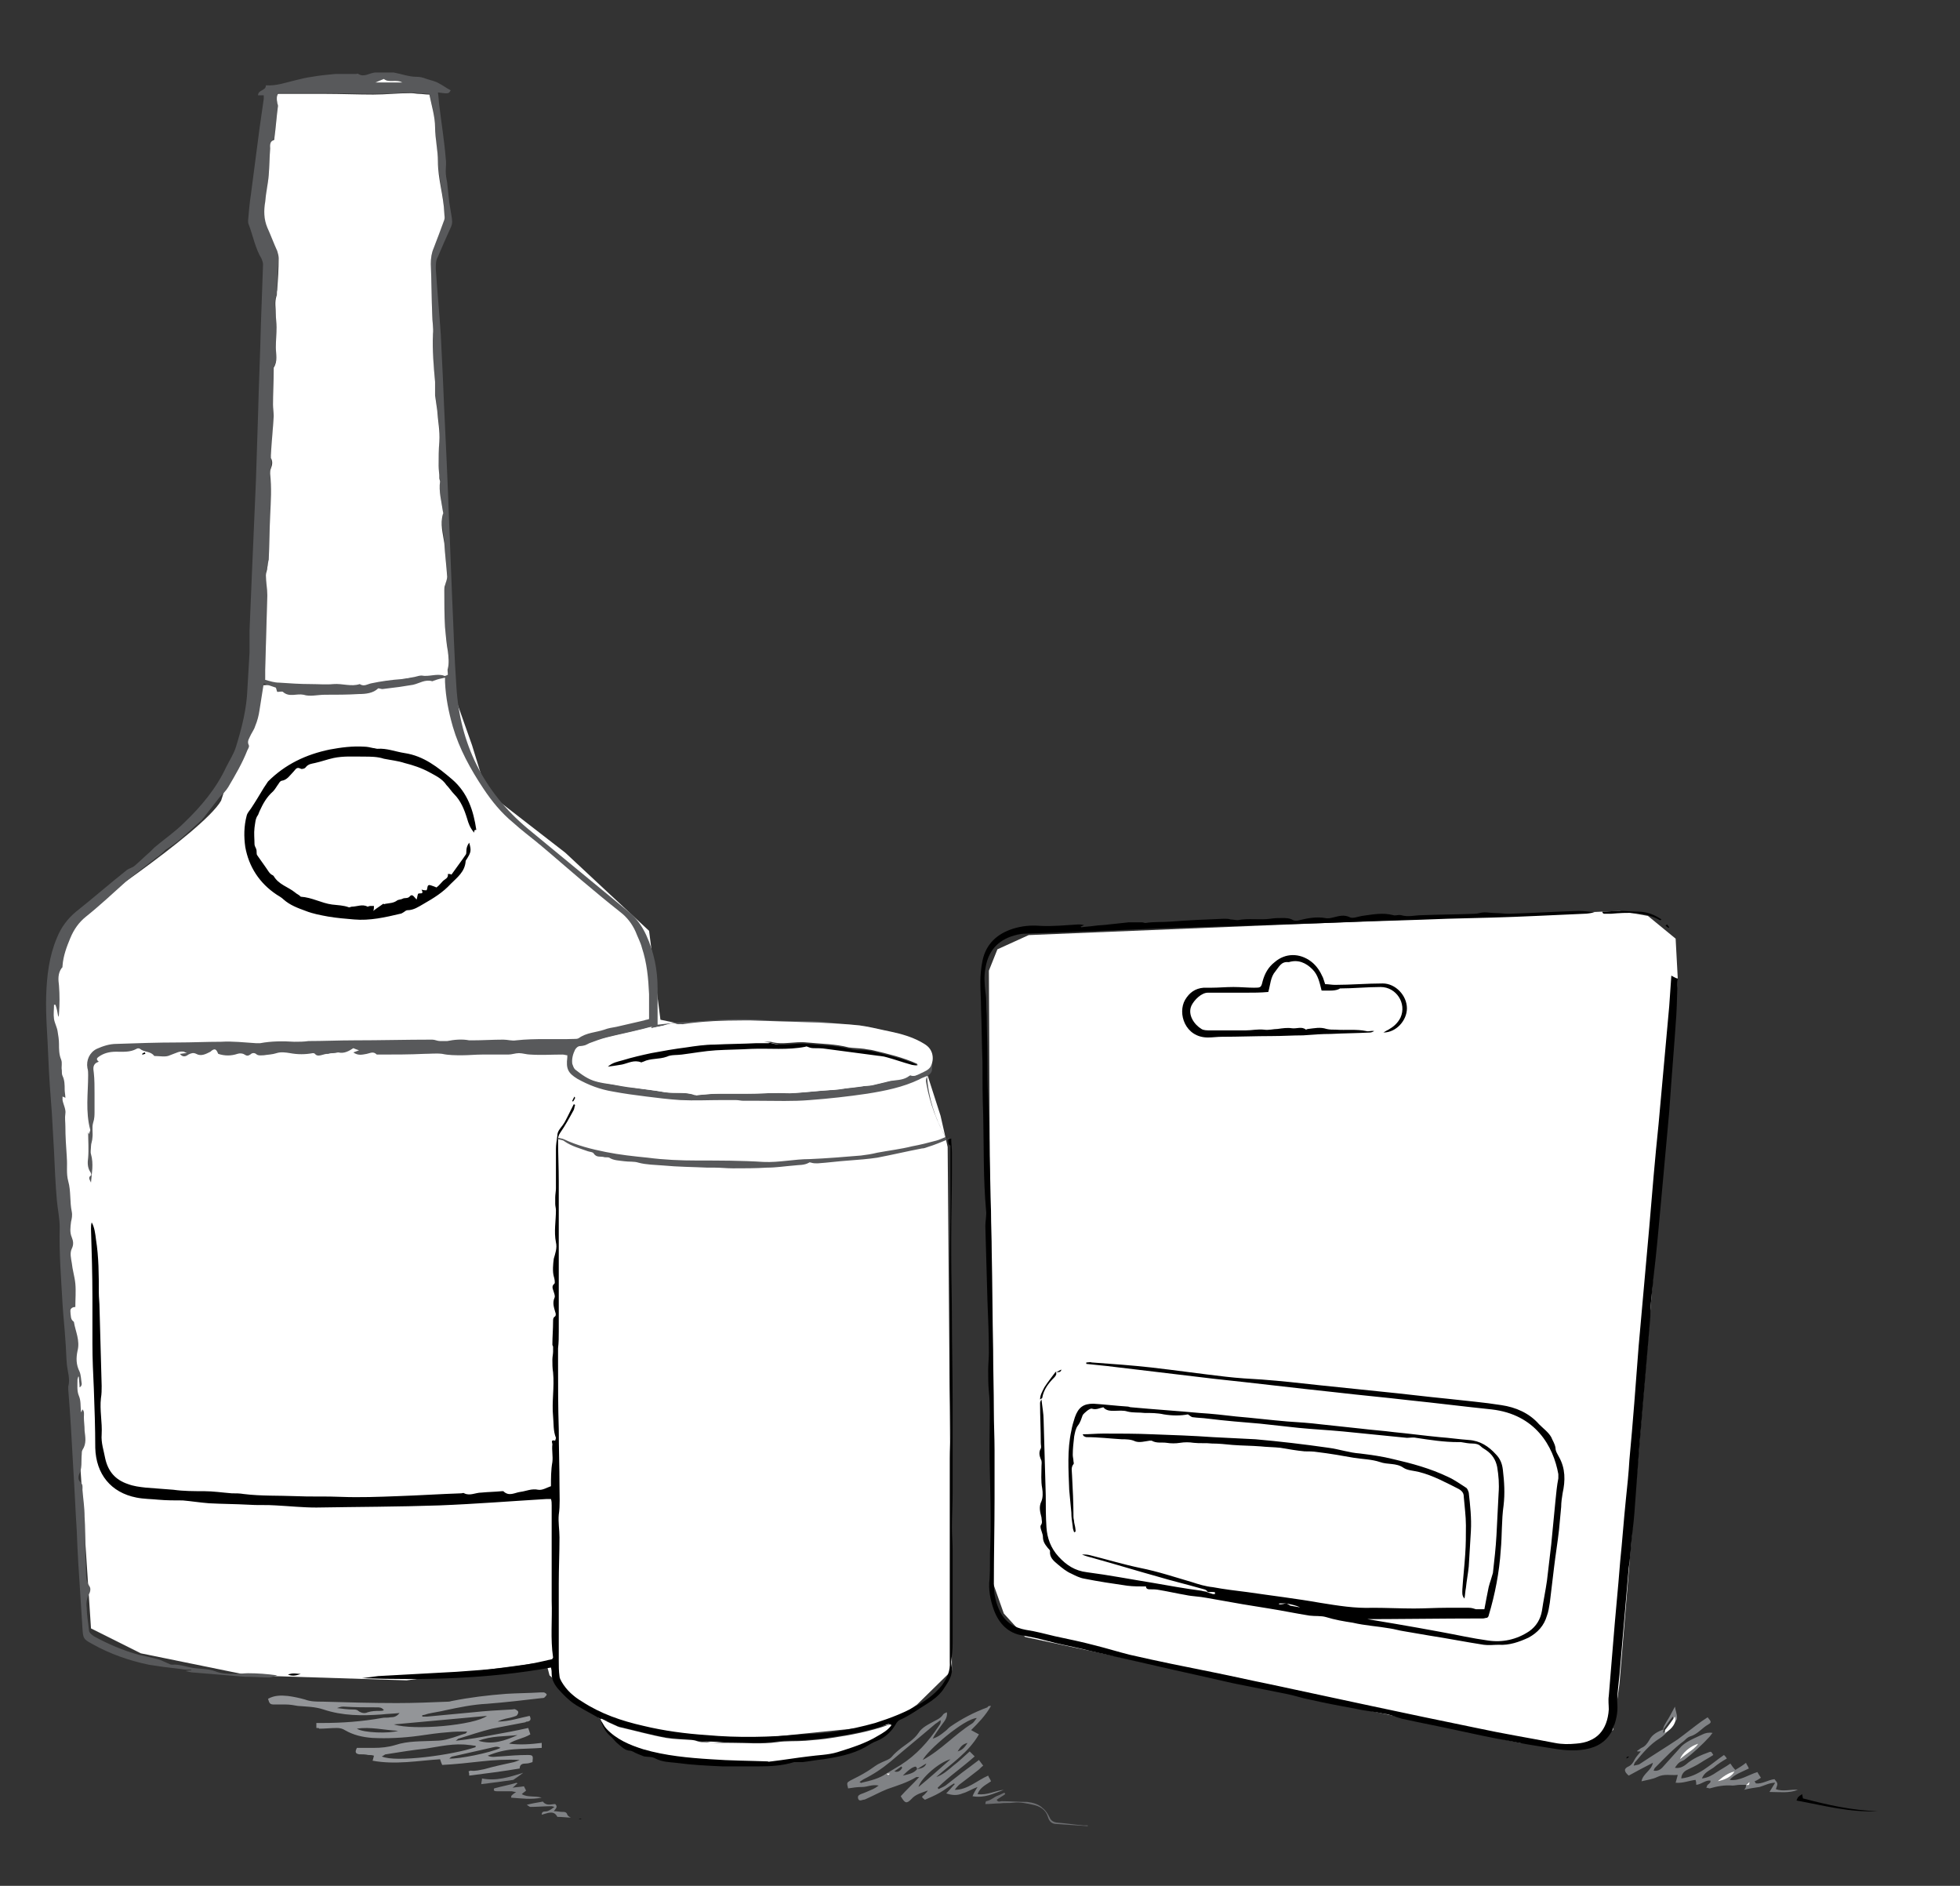 <?xml version="1.0" encoding="utf-8"?>
<!-- Generator: Adobe Illustrator 19.2.1, SVG Export Plug-In . SVG Version: 6.00 Build 0)  -->
<svg version="1.1" id="Layer_1" xmlns="http://www.w3.org/2000/svg" xmlns:xlink="http://www.w3.org/1999/xlink" x="0px" y="0px"
	 width="275.7px" height="265.2px" viewBox="0 0 275.7 265.2" enable-background="new 0 0 275.7 265.2" xml:space="preserve">
<rect x="0" y="0" width="275.7" height="265.2" fill="#333333" stroke="none"/>
<polygon fill="#FFFFFF" points="139.1,136.5 139.5,222.1 141.2,226.9 144.2,230.2 213.8,245.1 222.3,245.4 226.9,243.3 227.8,236.8 
	236,137.6 235.7,132 231.8,128.8 227.8,128.1 144.7,131.5 140.3,133.5 "/>
<path fill="#FFFFFF" d="M36.3,96.4l26.6-1.5l3.5,9.9l2,6.5l11.1,8.6l11.8,11l1.6,12.5l37.6,7.9l1.8,5.6l1,4.4l0.6,73.6l-4.9,4.8
	l-4.2,2.9l-24.6,2.5l-15.6-3.2l-7.3-6.3l-0.5-1.9l-19.6,2.6L35,235.6l-15.2-3.1l-7-3.5l-5.9-89.5l2.6-9.9c0,0,19-12.5,21.6-17"/>
<path fill="#58595B" d="M133.4,160.2c-1,0.4-1.9,0.8-2.9,1.1c-0.3,0.1-0.5,0.2-0.8,0.2c-2.1,0.4-4.2,0.9-6.3,1.3
	c-1.3,0.2-2.7,0.3-4,0.4c-1.5,0.1-2.9,0.3-4.4,0.4c-0.3,0-0.6,0-0.9-0.1c-0.1,0-0.2-0.1-0.3,0c-0.7,0.4-1.4,0.3-2.1,0.4
	c-1.3,0.1-2.5,0.3-3.8,0.3c-1.6,0.1-3.2,0.1-4.8,0.1c-0.9,0-1.7-0.1-2.6-0.1c-0.3,0-0.7,0-1,0c-2.1-0.1-4.1-0.1-6.2-0.3
	c-1.2-0.1-2.4-0.1-3.5-0.4c-0.6-0.2-1.3-0.1-2-0.2c-0.7-0.1-1.5-0.1-2.1-0.5c-0.2-0.1-0.6,0-0.8-0.1c-0.5-0.1-1,0.1-1.4-0.5
	c-0.1-0.2-0.5-0.2-0.8-0.3c-1.1-0.4-2.3-0.7-3.3-1.4c-0.2-0.2-0.6-0.2-0.9-0.3c0-0.1,0-0.1,0.1-0.2c0.2,0.1,0.5,0.1,0.7,0.2
	c1.9,0.9,3.9,1.4,5.9,1.8c2,0.4,3.9,0.6,5.9,0.8c2.3,0.3,4.6,0.4,7,0.4c3.1,0,6.2,0,9.3,0.2c2.2,0.1,4.3-0.4,6.5-0.4
	c2.4-0.1,4.8-0.3,7.2-0.5c0.8-0.1,1.5-0.2,2.3-0.4c1.6-0.3,3.3-0.5,4.9-0.9c1.1-0.2,2.3-0.5,3.4-0.8c0.4-0.1,0.8-0.3,1.3-0.5
	c-1.5-2.7-2.4-5.5-2.6-8.6c-0.4,0.2-0.8,0.3-1.1,0.5c-2.3,1.1-4.8,1.6-7.3,2c-2.7,0.4-5.4,0.7-8.1,0.9c-2.4,0.2-4.7,0.1-7.1,0.1
	c-0.7,0-1.4,0-2.2,0c-0.4,0-0.7-0.1-1.1-0.1c-0.7,0-1.3,0-2,0c-1.9,0-3.8,0.1-5.8,0c-1.6-0.1-3.2-0.3-4.8-0.5
	c-1.6-0.2-3.1-0.4-4.7-0.7c-1.8-0.3-3.4-0.9-5-1.8c-1.3-0.8-1.6-1.4-1.4-3c0-0.1,0-0.2,0-0.3c-0.2,0-0.4-0.1-0.7-0.1
	c-1.5,0-3,0.1-4.5,0c-0.5,0-1.1-0.2-1.6-0.2s-1,0.2-1.5,0.2c-1.2,0-2.4,0-3.7,0c-0.9,0-1.9,0.1-2.8,0.1s-1.9,0-2.8-0.2
	c-0.8-0.1-1.7,0-2.5,0c-2.1,0.1-4.2,0.1-6.4,0.1c-0.1,0-0.2,0-0.3,0c-0.5-0.5-0.9-0.2-1.4-0.1c-0.6,0.1-1.2,0.3-1.9-0.2
	c0.3-0.1,0.5-0.2,0.8-0.3c-0.3-0.1-0.6-0.2-0.8-0.3c-0.6,0.4-1.3,0.8-2.1,0.6c-0.2,0-0.4,0.1-0.7,0.1c-0.2,0-0.5,0-0.7,0.1
	c-0.2,0-0.4,0-0.7,0.1c-0.4,0.1-0.9,0.3-1.2-0.1c-0.1-0.1-0.2-0.1-0.3-0.1c-1.1,0.2-2.1,0.2-3.2,0c-0.6-0.1-1.3-0.2-1.9,0
	s-1.2,0.2-1.8,0.3c-0.4,0-0.8,0.1-1.1-0.2c-0.3-0.2-0.6-0.1-0.8,0.1c-0.3,0.2-0.5,0.2-0.8,0s-0.7-0.2-1-0.1c-0.9,0.3-1.8,0.3-2.7,0
	c-0.1-0.2-0.2-0.5-0.4-0.6c-0.2-0.1-0.5,0.1-0.7,0.3c-0.6,0.3-1.3,0.7-2,0.3c-0.4-0.2-0.7-0.1-1.1,0.1c-0.4,0.3-0.8,0.4-1.2-0.1
	c0.3,0,0.5-0.1,1-0.1c-0.2-0.1-0.3-0.1-0.4-0.2c-0.7-0.1-0.9,0.1-2,0.5c-0.6,0.3-1.4,0.1-2.2,0.1c-0.5-0.7-1.4-0.5-2-1
	c-0.1-0.1-0.4-0.1-0.5,0c-0.9,0.5-1.9,0.4-2.9,0.4c-0.9,0-1.7,0.2-2.4,0.7c-0.3,0.2-0.4,0.4,0,0.7c-0.9,0.3-0.8,0.9-0.7,1.6
	c0.1,0.9,0.1,1.9,0.1,2.9c0,0.8,0,1.7,0,2.5c0,0.5,0,1-0.2,1.6c-0.2,0.7,0,1.4-0.1,2.1c0,0.4-0.2,0.8-0.2,1.2s-0.1,0.8,0,1.1
	c0.4,1.4,0.1,2.7,0,4c-0.1-0.3-0.5-0.7,0-1c0.1,0,0-0.4-0.1-0.5c-0.4-0.6-0.4-1.3-0.3-2c0.1-1.2,0-2.4,0-3.6c0,0,0,0,0.1,0.3
	c0.1-0.3,0.2-0.5,0.2-0.6c-0.7-2.6-0.3-5.2-0.3-7.7c0-0.3,0-0.7-0.1-1c-0.2-1.1,0.3-2.2,1.3-2.7c0.9-0.4,1.8-0.7,2.8-0.7
	c2.9-0.1,5.8-0.2,8.6-0.2c2,0,4-0.1,6.1-0.1c1.6-0.1,3.3,0.1,4.9,0.2c0.2,0,0.4,0,0.6,0c1.6-0.3,3.2-0.3,4.8-0.2c0.7,0,1.3,0,2-0.1
	c2.1,0,4.3-0.1,6.4-0.1c3.7,0,7.3-0.1,11-0.1c0.4,0,0.7,0.2,1.1,0.2c0.3,0,0.7,0,1,0c1-0.2,2.1-0.3,3.1-0.1c0.1,0,0.3,0,0.4,0
	c1.5,0,2.9-0.1,4.4-0.1c0.6,0,1.2,0.2,1.8,0.1c2.7-0.3,5.5-0.1,8.2-0.2c0.2,0,0.4,0,0.6-0.1c1.1-0.8,2.4-0.8,3.6-1.2
	c0.5-0.2,1.1-0.3,1.7-0.4c1.3-0.3,2.6-0.6,3.9-0.9c0.2-0.1,0.5-0.1,0.7-0.2c0-1.2,0-2.3,0-3.5c-0.1-2.2-0.3-4.4-1-6.5
	c-0.2-0.8-0.6-1.5-0.9-2.3c-0.5-1.1-1.2-2-2.1-2.7c-1.9-1.5-3.7-3-5.6-4.6s-3.7-3.2-5.5-4.7c-0.2-0.2-0.4-0.3-0.6-0.5
	c-1.1-0.9-2.3-1.8-3.4-2.8c-1.7-1.4-3-3-4.2-4.8c-1.8-2.7-3.4-5.6-4.3-8.7c-0.6-2.1-1-4.1-1.1-6.3c0-0.2,0-0.4,0-0.6
	c-0.5,0.1-1,0.2-1.5,0.4c-0.1,0-0.2,0.1-0.3,0.1c-1-0.3-1.8,0.3-2.7,0.5c-0.6,0.1-1.3,0.2-1.9,0.3c-0.8,0.1-1.6,0.2-2.4,0.3
	c-0.2,0-0.4-0.1-0.6-0.1c-0.7,0.7-1.8,0.8-2.7,0.8c-1.6,0.1-3.2,0.1-4.8,0.1c-1,0-2.1,0.3-3,0c-1-0.2-2,0.4-2.9-0.4
	c-0.1-0.1-0.5,0-0.8,0c-0.1-0.2-0.1-0.4-0.2-0.6c-0.6-0.2-1.2-0.4-1.7-0.6c-0.2,1.3-0.4,2.6-0.6,3.8c-0.1,0.7-0.3,1.5-0.6,2.2
	c-0.1,0.4-0.4,0.8-0.6,1.2c-0.2,0.5-0.6,0.9-0.3,1.5c0.1,0.2-0.1,0.5-0.2,0.7c-0.7,1.8-1.7,3.5-2.7,5.2c-0.3,0.5-0.8,1-1.2,1.4
	c-0.7,0.9-1.4,1.8-2.1,2.7c-0.1,0.2-0.3,0.3-0.4,0.5c-1,0.9-1.9,1.7-2.9,2.6c-0.7,0.6-1.4,1.1-2.2,1.6c-0.4,0.4-0.8,0.8-1.3,1.1
	c-0.9,0.7-1.8,1.4-2.7,2.1c-0.5,0.4-1,0.8-1.5,1.2c-1.9,1.7-3.7,3.4-5.7,5c-1,0.8-1.7,1.8-2.2,3s-1,2.5-1.1,3.9c0,0.1,0,0.3-0.1,0.3
	c-0.6,0.8-0.5,1.7-0.4,2.5c0.1,1.3,0.1,2.6,0,3.9c0,0.1,0,0.3-0.1,0.5c-0.1-0.6-0.2-1.2-0.4-1.7c-0.1,0-0.2,0-0.2,0
	c0,0.7-0.1,1.3,0,2c0.1,0.6,0.4,1.1,0.5,1.7c0.1,0.6,0.2,1.2,0.2,1.8c0,0.7,0,1.5,0.3,2.2c0.2,0.5,0,1,0.1,1.5c0,0.3,0,0.6,0.1,0.8
	c0.3,0.6,0.3,1.3,0.3,1.9c0,0.4,0.1,0.8,0.1,1.2c-0.1-0.1-0.2-0.1-0.4-0.2c0,0.2,0,0.4,0,0.5c0.1,0.6,0.5,1.3,0.4,1.9
	c-0.1,0.6,0,1.2,0,1.8c0,1.4,0.1,2.9,0.2,4.3v0.1c0.1,1.1-0.1,2.2,0.2,3.3c0.4,1.4,0.2,2.9,0.5,4.3c0.1,0.5,0,1-0.1,1.4
	c-0.1,0.8-0.2,1.5,0.1,2.2c0.2,0.5,0.3,1,0,1.6s-0.1,1.4,0,2c0.1,1,0.4,1.9,0.5,2.9c0.1,1.1,0,2.2,0,3.3c-0.5,0-0.8,0.3-0.7,0.8
	c0.1,0.4,0,0.9,0.4,1.2c0,0,0,0,0.1,0.1c0.2,1.3,0.9,2.6,0.5,4.1c-0.2,1-0.2,1.9,0.3,2.9c0.2,0.5,0.2,1.1,0.3,1.7
	c0,0.2-0.1,0.4-0.3,0.5c0-0.5-0.1-1-0.1-1.5H11c0,0.1-0.1,0.3-0.1,0.4c0,0.8-0.1,1.6,0.2,2.3c0.3,0.7,0.2,1.4,0.3,2.3
	c0.1-0.1,0.1-0.2,0.2-0.4c0.3,0.3,0.2,0.7,0.2,1.1c0,0.6,0.1,1.2,0.1,1.9c0.1,0.9,0.3,1.8-0.3,2.7c-0.1,0.2-0.1,0.4-0.1,0.6
	c-0.1,1,0.1,2-0.4,2.9c-0.1,0.3-0.1,0.8,0.2,1c0.4,0.4,0.3,0.7,0.3,1.1c0.1,1.3,0.3,2.5,0.3,3.8c0.1,1.5,0.1,3,0.1,4.6
	c0,1,0.1,1.9,0.1,2.9c0,0.8,0,1.6,0.5,2.3c0.2,0.3,0.1,0.8-0.1,1.1c-0.3,0.6-0.4,1.3-0.3,1.9c0,1,0.2,2,0.3,3c0,0.5,0.3,0.7,0.7,1
	c2,1.1,4.1,2,6.3,2.6c0.9,0.2,1.8,0.4,2.6,0.6c0.5,0.1,1,0.4,1.5,0.6c0.2,0.1,0.4,0.2,0.6,0.2c1.1-0.1,2.2,0.4,3.3,0.5
	c0.9,0.1,1.9,0.1,2.7,0.4c1,0.4,1.9,0.4,2.9,0.4c0.6,0,1.2-0.1,1.8-0.1c1.3,0,2.7,0.1,4.1,0.3c-0.4,0.1-0.8,0.3-1.1,0.3
	c-1,0-2.1-0.1-3.1-0.1c-0.1,0-0.2,0-0.3,0c-2.4-0.2-4.9-0.4-7.3-0.6c-0.3,0-0.6-0.1-1.1-0.2c0.4-0.1,0.6-0.1,0.8-0.1v-0.1
	c-0.5,0-1,0-1.5-0.1c-0.8-0.1-1.7-0.2-2.5-0.3c-0.7-0.1-1.3-0.2-2-0.3c-2.8-0.6-5.4-1.5-7.9-2.9c-1.3-0.7-1.3-0.8-1.4-2.2
	c-0.1-1.6-0.2-3.2-0.3-4.7c-0.2-3-0.4-6-0.5-9c-0.2-3-0.3-5.9-0.5-8.9c-0.2-3.7-0.4-7.4-0.7-11c0-0.1,0-0.3,0-0.4
	c0.3-1.1-0.1-2.1-0.2-3.2c-0.1-1.1-0.1-2.2-0.2-3.3c-0.1-1.7-0.3-3.4-0.4-5.1c-0.2-3.6-0.5-7.2-0.4-10.8c0-1.3-0.3-2.6-0.4-3.8
	c-0.2-2.3-0.3-4.6-0.4-6.9c-0.1-1.8-0.2-3.5-0.3-5.3c-0.2-2.6-0.4-5.2-0.5-7.8c-0.1-3-0.4-5.9-0.3-8.9c0.1-2.7,0.4-5.4,1.5-8
	c0.6-1.5,1.5-2.7,2.7-3.7c2.4-1.9,4.8-4,7.2-5.9c0.3-0.2,0.8-0.3,1.1-0.6c0.7-0.6,1.4-1.3,2.1-1.9c0.2-0.2,0.4-0.4,0.6-0.6
	c1.4-1.2,2.9-2.2,4.2-3.5c2.4-2.3,4.5-4.8,5.9-7.8c0.5-1,1.1-1.9,1.4-2.9c0.8-2.6,1.5-5.3,1.6-8.1c0.1-1.7,0.2-3.4,0.3-5.1
	c0-1,0-2.1,0-3.1c0.1-2.4,0.2-4.8,0.3-7.2c0.2-4.6,0.4-9.3,0.6-13.9c0.1-3.1,0.2-6.2,0.3-9.3c0.1-4.2,0.3-8.4,0.4-12.7
	c0.1-2.8,0.2-5.6,0.3-8.4c0-0.3-0.1-0.5-0.2-0.8c-0.9-1.5-1.2-3.2-1.8-4.8c-0.1-0.2-0.1-0.4-0.1-0.6c0.1-1.2,0.2-2.4,0.4-3.7
	c0.4-3.1,0.8-6.1,1.2-9.2c0.2-1.4,0.4-2.8,0.6-4.2c0-0.1,0-0.3,0-0.5c-0.3,0-0.5,0-0.8,0c0-0.8,1.1-0.6,1.1-1.4
	c1.5,0.1,2.8-0.4,4.1-0.7c0.8-0.2,1.6-0.4,2.4-0.5c1.1-0.2,2.2-0.3,3.3-0.4c0.4,0,0.9,0,1.3,0c0.5,0,1.1,0,1.6,0
	c0.1,0,0.2-0.1,0.3,0c0.8,0.5,1.5-0.1,2.3-0.2c0.9,0,1.8,0,2.7,0c1.1,0.2,2.1,0.6,3.2,0.6c0.5,0,0.9,0.1,1.4,0.3
	c0.6,0.2,1.2,0.3,1.7,0.6c0.6,0.3,1.1,0.7,1.7,1c-0.3,0.5-0.3,0.5-1.8,0.3c0.1,0.6,0.1,1.2,0.2,1.9c0.3,2.5,0.7,4.9,0.9,7.4
	c0.1,0.6,0,1.2,0,1.8c0,0.5,0.1,1.1,0.2,1.6c0.1,0.9,0.2,1.8,0.3,2.8c0.1,0.6,0.2,1.2,0.3,1.8c0.1,0.6,0.2,1.1-0.1,1.7
	c-0.6,1.3-1.2,2.7-1.8,4.1c-0.3,0.5-0.3,1.1-0.3,1.7c0.2,3.1,0.5,6.2,0.7,9.2c0.1,2.1,0.2,4.1,0.3,6.2c0.2,5.2,0.5,10.5,0.7,15.7
	c0.2,5.1,0.4,10.1,0.6,15.2c0.2,4.2,0.3,8.3,0.6,12.5c0.5,8,3.8,14.7,10,19.9c4.7,3.9,9.5,7.8,14.2,11.7c1.1,0.9,1.9,2,2.5,3.3
	c1.1,2.4,1.6,4.9,1.6,7.5c0,1.3,0,2.6,0,4c0,0.3,0,0.6,0,1.1c1-0.1,1.8-0.2,2.7-0.3c2.2-0.1,4.4-0.3,6.5-0.4
	c2.1-0.1,4.2-0.1,6.3,0.1c2.1,0.1,4.2,0.1,6.3,0.1c3,0.1,5.9,0.7,8.8,1.2c1.7,0.3,3.3,0.7,4.8,1.4c0.4,0.2,0.8,0.4,1.2,0.6
	c1.7,0.9,2.2,1.7,2,3.6c0,0.3-0.2,0.6-0.5,0.8c-0.4,0.4-0.4,0.7-0.3,1.2c0.5,2.8,1.5,5.4,2.9,7.9C133.6,159.8,133.5,160,133.4,160.2
	L133.4,160.2z M63,94.9c0-0.4-0.1-0.7,0-1c0.3-0.8,0.1-1.6,0-2.4c-0.2-1.1-0.3-2.2-0.4-3.4c-0.1-1.7-0.1-3.5-0.1-5.2
	c0-0.2,0.1-0.5,0.1-0.7c0.1-0.4,0.3-0.8,0.3-1.2c-0.1-1.6-0.3-3.2-0.4-4.7c-0.1-1.4-0.5-2.7-0.2-4.1c0-0.1,0-0.3,0-0.4
	c-0.2-1.4-0.6-2.8-0.4-4.2c0-0.2,0-0.4-0.1-0.5c-0.1-0.6-0.1-1.1-0.1-1.7c0-1.1,0-2.3,0.1-3.4c0.1-1.4-0.1-2.9-0.3-4.4
	c-0.1-0.7-0.2-1.4-0.3-2.1c0-0.6,0-1.3,0-1.9c-0.2-2.2-0.5-4.5-0.3-6.7c0.1-0.9-0.1-1.8-0.1-2.7c-0.1-2.4-0.1-4.8-0.2-7.2
	c0-0.8,0.1-1.4,0.4-2.2c0.6-1.3,1-2.7,1.5-4c0.1-0.3,0-0.6,0-0.9c-0.1-2.4-0.8-4.8-0.9-7.3c0-1.6-0.5-3.2-0.4-4.8
	c0-1.5-0.5-3.1-0.8-4.6c-0.6,0-1-0.1-1.5-0.1c-0.4,0-0.8-0.1-1.1-0.1c-1.8,0.1-3.5,0.2-5.3,0.2c-2.3,0-4.6-0.1-6.8-0.1
	c-1,0-2,0-3.1,0s-2.3,0-3.5,0c-0.2,0.3-0.2,0.8-0.1,1.2c0,0.2,0.1,0.4,0.1,0.5c-0.2,1.5-0.3,3-0.5,4.5c0,0.1,0,0.3-0.1,0.3
	c-0.5,0.3-0.4,0.8-0.5,1.2c-0.1,1.2-0.1,2.4-0.2,3.7c-0.1,1.3-0.3,2.6-0.5,3.8c-0.1,1.2-0.2,2.4,0.3,3.6c0.5,1.1,1,2.2,1.4,3.3
	c0.1,0.3,0.3,0.7,0.2,1c-0.1,1.5-0.2,3-0.2,4.5c0,0.3,0,0.6-0.1,0.8c-0.4,0.9-0.2,1.7-0.1,2.6c0,0.6,0.1,1.2,0.1,1.8
	c0,0.9-0.1,1.8-0.1,2.8s0.3,2-0.3,2.9c-0.1,0.1,0,0.2,0,0.4c0,1.6-0.1,3.2-0.1,4.8c0,0.5,0.1,1.1,0.1,1.6c-0.1,1.8-0.2,3.7-0.4,5.5
	c0,0.1,0,0.3,0,0.4c0.2,0.5,0.1,1,0,1.5C38,66,38,66.3,38,66.5c0.1,2,0.1,3.9,0,5.9c-0.1,2.1-0.1,4.1-0.2,6.2c0,0.4-0.1,0.8-0.2,1.1
	c-0.1,0.4-0.2,0.7-0.2,1.1c0,0.9,0.2,1.9,0.2,2.8c-0.1,3.5-0.2,7-0.3,10.5c0,0.4,0,0.9,0,1.4c0.7,0.1,1.3,0.3,2,0.4
	c1.5,0.1,2.9,0.2,4.4,0.2c1.1,0,2.1,0.1,3.2,0c1.2-0.2,2.4,0.4,3.7,0c0.5,0.4,1,0,1.6-0.1c1.4-0.3,2.8-0.5,4.3-0.6
	c0.6,0,1.2-0.1,1.8-0.3c0.3-0.1,0.6-0.2,1-0.2c1,0.1,2.1-0.3,3.1,0C62.5,95.1,62.7,95,63,94.9z M91.6,144.6c0-0.1,0-0.1,0-0.2
	c-0.5,0.1-1.1,0.3-1.6,0.4c-1.6,0.4-3.1,0.7-4.7,1.1c-0.8,0.2-1.6,0.5-2.4,0.8c-0.4,0.2-0.7,0.4-1.2,0.4c-0.4,0-0.6,0.2-0.8,0.5
	c-0.3,0.6-0.5,1.3-0.4,2c0.1,0.3,0.2,0.6,0.4,0.8c0.9,0.7,1.8,1.4,3,1.7c0.7,0.2,1.5,0.3,2.2,0.4c1.1,0.2,2.1,0.4,3.2,0.5
	c1.4,0.2,2.8,0.3,4.2,0.6c1.4,0.2,2.9-0.1,4.2,0.4c0.1,0,0.2,0,0.3,0c1-0.1,2.1-0.2,3.1-0.2c1.3,0,2.7,0,4,0c1.5,0,2.9-0.1,4.4-0.1
	c0.7,0,1.5,0.1,2.2,0c1.6-0.1,3.3-0.3,4.9-0.4c0.6-0.1,1.2-0.1,1.9-0.2c1.1-0.1,2.1-0.2,3.2-0.4c0.3,0,0.6,0,0.9-0.1
	c0.8-0.2,1.7-0.4,2.5-0.6c0.8-0.2,1.6-0.2,2.3-0.5c0.2-0.1,0.5-0.3,0.6-0.3c0.6,0.3,1-0.1,1.4-0.3c0.5-0.2,1-0.4,1.3-0.9
	c0.3-0.6,0.4-1.2,0.2-1.9c-0.2-0.9-0.9-1.3-1.6-1.6c-1.3-0.6-2.7-1.1-4.1-1.4c-1.5-0.3-3-0.8-4.5-0.9c-1.9-0.2-3.8-0.3-5.7-0.4
	c-3.2-0.1-6.4-0.2-9.6-0.3c-0.4,0-0.8,0-1.2,0c-2.7-0.1-5.5,0.1-8.2,0.5c-0.3,0-0.7,0.1-1,0c-0.5-0.2-0.9,0-1.3,0.1
	C93.2,144.3,92.4,144.4,91.6,144.6z M52.8,11.6c1.3,0,2.5,0,3.8,0c-0.9-0.5-1.9,0.1-2.6-0.5C53.7,11.2,53.3,11.4,52.8,11.6z"/>
<path d="M133.4,160.2L133.4,160.2c0.1,0,0.2,0,0.4-0.1c0,0.7,0.1,1.3,0.1,2c0,0.9,0,1.8,0,2.8c0,3-0.1,6-0.1,9c0,0.9,0,1.7,0,2.6
	c0,3,0.1,6.1,0.1,9.1c0,3.8,0.1,7.6,0.1,11.4c0,4.3,0,8.6,0,12.9c0,1.6-0.1,3.3-0.1,4.9c0,1.1,0.1,2.2,0.1,3.2c0,2.8,0,5.7,0,8.5
	c0,1.6,0,3.2,0,4.7c0,0.8-0.1,1.6-0.2,2.5c0,0.4,0.1,0.7,0.1,1.1c0,1.1-0.7,2-1.3,2.9c-0.6,0.8-1.4,1.4-2.2,1.9
	c-1.3,0.8-2.5,1.7-3.9,2.3c-0.2,0.1-0.3,0.3-0.4,0.4c-0.6,1.1-1.5,2-2.7,2.5c-0.6,0.2-1.2,0.6-1.7,0.9c-1.8,1-3.9,1.4-5.9,1.7
	c-1,0.1-2,0.3-2.9,0.4c-0.3,0-0.6,0-0.9,0c-0.1,0-0.2,0-0.3,0c-1.6,0.5-3.3,0.6-4.9,0.6c-1.7,0-3.5,0-5.2,0
	c-2.2-0.1-4.3-0.2-6.5-0.5c-0.9-0.1-1.9-0.1-2.9-0.6c-0.5-0.3-1.1-0.2-1.6-0.3c-0.5-0.2-1.1-0.4-1.6-0.7c-0.1,0-0.2-0.1-0.3-0.1
	c-0.8,0-1.3-0.6-1.8-1c-0.4-0.3-0.7-0.8-1.1-1.1c-0.8-0.7-1.1-1.6-1.4-2.4c-1-0.6-2-1.1-3-1.7c-1.1-0.6-2-1.5-2.9-2.5
	c-0.5-0.6-0.9-1.3-0.9-2.1c0-0.3,0-0.5-0.1-0.9c-8.8,1.6-17.7,1.8-26.6,1.5c0.8-0.1,1.5-0.2,2.3-0.3c3.7-0.2,7.3-0.4,11-0.6
	c4.3-0.3,8.5-0.6,12.7-1.6c0.3-0.1,0.6-0.1,0.8-0.2c0-0.1,0.1-0.2,0.1-0.2c-0.4-2.7-0.1-5.3-0.2-8c0-2.6,0-5.2,0-7.8
	c0-1.9,0-3.8,0-5.6c0-0.3,0-0.6-0.1-0.9c-0.2,0-0.4,0-0.6,0c-5,0.3-10,0.7-15.1,0.9c-5.8,0.2-11.5,0.2-17.3,0.3
	c-1.9,0-3.8-0.2-5.7-0.3c-1.3-0.1-2.6,0-3.9-0.1c-1.8-0.1-3.7-0.1-5.5-0.2c-1.3-0.1-2.5-0.3-3.7-0.4c-1.1,0-2.3,0-3.4-0.1
	c-1-0.1-2.1-0.1-3.1-0.3c-3.6-0.7-5.7-3.3-5.8-7c0-2.8-0.1-5.5-0.2-8.3c-0.1-2.1-0.2-4.2-0.2-6.3c0-2.2,0-4.3,0-6.5
	c0-3.2-0.1-6.5-0.2-9.7c0-0.3,0-0.6,0.1-0.9c0.4,0.7,0.5,1.6,0.6,2.4c0.4,2.5,0.4,5,0.4,7.5c0,0.7,0.1,1.4,0.1,2.2
	c0.1,3.6,0.2,7.3,0.3,10.9c0,0.6,0,1.1-0.1,1.7c-0.2,1.7,0.2,3.4,0.1,5.1c-0.1,1.2,0.3,2.3,0.5,3.4c0.4,1.8,1.4,3,3.2,3.6
	c0.8,0.3,1.6,0.4,2.5,0.5c1.3,0.1,2.6,0.2,3.9,0.3c1.4,0.2,2.9,0.2,4.3,0.2c1.3,0,2.6,0.2,3.9,0.3c0.6,0,1.1,0,1.7,0.1
	c2.4,0.3,4.9,0.2,7.3,0.3c2.1,0.1,4.3,0,6.4,0.1c2.6,0.1,5.3,0,7.9-0.1c3-0.1,6-0.3,9-0.4c0.1,0,0.3-0.1,0.4,0
	c0.8,0.4,1.6-0.1,2.4-0.1c1-0.1,1.9-0.1,2.9-0.2c0.1,0,0.1,0,0.2,0c0.8,0.8,1.6,0.2,2.4,0.1c0.8-0.1,1.6-0.5,2.5-0.3
	c0.6,0.1,1.2-0.3,1.8-0.5c0-1.1,0-2.3,0.2-3.4c0.1-0.8-0.1-1.7,0-2.5c0-0.2-0.3-0.7,0.4-0.5c0-0.1,0.1-0.3,0.1-0.4
	c-0.4-1-0.3-2-0.4-3c-0.2-2.1,0.2-4.1,0-6.2c-0.1-0.6-0.1-1.2-0.1-1.8c0-0.4,0.1-0.8,0.1-1.1c0-0.2,0-0.5,0-0.7
	c0-0.1-0.1-0.2-0.1-0.3c0-1.1,0.1-2.2,0.1-3.3c0-0.3,0-0.5,0.3-0.7c0.1-0.1,0.1-0.4,0-0.6c-0.2-0.7-0.4-1.3-0.1-2
	c0.1-0.2,0-0.5-0.1-0.8c-0.1-0.4-0.4-0.8,0.1-1.2c0.1-0.1,0-0.7-0.1-1c-0.2-0.7-0.1-1.8,0-2.5c0.2-0.7,0.5-1.5,0.3-2.3
	c-0.3-1.5,0-3,0-4.5c0-0.3-0.1-0.6-0.1-0.9c0-0.3,0-0.6,0-0.9c0-0.4,0.1-0.9,0.1-1.3c0-1.8,0-3.7,0-5.5c0-0.6,0.1-1.2,0.2-1.9
	c0-0.6,0.4-1,0.7-1.4c0.3-0.4,0.5-0.8,0.7-1.2c0.3-0.6,0.6-1.2,0.9-1.8c0.1,0,0.1,0,0.2,0.1c-0.1,0.2-0.1,0.5-0.2,0.7
	c-0.6,1.1-1.2,2.2-1.9,3.2c-0.2,0.3-0.3,0.6-0.3,0.9c0,2,0.1,4,0.1,6c0,4.6,0,9.2,0,13.9c0,2.4,0,4.7,0,7.1c0,0.8,0,1.6-0.1,2.4
	c0,0.7,0,1.5,0,2.2c0,3.1,0,6.1,0.1,9.2c0,2.6,0.1,5.3,0.1,7.9c0,1.4,0.1,2.8-0.1,4.1c-0.1,1.1,0.1,2.1,0.1,3.2
	c0,2.2-0.1,4.3-0.1,6.5c0,0.9,0,1.8,0,2.8c0,2.7,0,5.4,0,8.1c0,0.7,0,1.4,0.1,2.1c0,0.3,0.2,0.6,0.3,0.8c0.7,1.2,1.7,2.1,2.9,2.8
	c2.6,1.7,5.5,2.7,8.6,3.4c2.9,0.7,5.9,1.1,8.9,1.3c4.4,0.4,8.9,0.3,13.3-0.1c1.6-0.1,3.3-0.1,4.9-0.4c1.9-0.3,3.7-0.7,5.5-1.2
	c2.2-0.7,4.3-1.5,6.3-2.7c1.2-0.7,2.2-1.5,3.1-2.6c0.7-1,1.2-2,1.1-3.3c0-7.1,0-14.2,0-21.3c0-2.4,0-4.9,0-7.3
	c0-1.3,0.1-2.6,0.1-3.9c0-2.8-0.1-5.5-0.1-8.3c0-4.7,0-9.4,0-14.1c0-3.4,0.1-6.8,0.1-10.2c0-2.5,0-5,0-7.5
	C133.3,160.9,133.4,160.6,133.4,160.2z M125.4,242.6c0-0.1-0.1-0.1-0.1-0.2c-0.2,0-0.3,0-0.5,0.1c-2.5,0.9-5.2,1.4-7.9,1.8
	c-1.2,0.2-2.5,0.3-3.7,0.4c-1.3,0.1-2.7,0-4,0.2c-2.1,0.3-4.2,0.1-6.4,0.1c-1.2,0-2.5-0.1-3.7-0.1c-0.3,0-0.6-0.1-1-0.1
	c-0.3-0.1-0.6-0.1-0.9-0.2c-1.2-0.1-2.4-0.1-3.6-0.3c-2.2-0.4-4.4-1-6.5-1.5c-0.1,0-0.2,0-0.3-0.1c-0.7-0.3-1.5-0.7-2.2-1
	c-0.1,0-0.1,0-0.2,0.1c0.3,0.4,0.5,0.9,0.8,1.2c1.4,1.5,3.2,2.4,5.2,2.9c3.1,0.9,6.3,1.2,9.5,1.4c2.7,0.2,5.3,0.2,8,0.3
	c0.2,0,0.4,0,0.5,0c1.7-0.2,3.5-0.5,5.2-0.7c1.4-0.2,2.8-0.2,4.1-0.6c2-0.6,4-1.2,5.7-2.3C124.1,243.7,124.8,243.3,125.4,242.6z"/>
<path d="M236,137.6c-0.1,1.7-0.1,3.4-0.2,5.1c-0.3,4.5-0.7,9.1-1,13.6c-0.4,4.4-0.8,8.8-1.2,13.2c-0.3,3.3-0.6,6.7-1,10
	c-0.1,1.3-0.3,2.7-0.4,4c-0.1,0.7,0,1.5-0.1,2.2c-0.5,5.9-1,11.8-1.5,17.7c-0.2,2.7-0.4,5.3-0.6,8c-0.1,1.7-0.3,3.5-0.5,5.2
	c-0.1,1.3-0.2,2.6-0.4,3.9c-0.4,4.6-0.8,9.3-1.2,13.9c-0.1,1.4-0.3,2.8-0.4,4.2c0,0.3,0,0.7,0,1c0.1,1.3-0.2,2.5-0.7,3.7
	c-0.8,1.6-2.1,2.4-3.8,2.7c-1.7,0.3-3.4,0.1-5.1-0.2c-1.9-0.3-3.8-0.6-5.7-1c-2.3-0.4-4.6-0.9-6.9-1.4c-2.7-0.6-5.4-1.1-8.1-1.7
	c-0.8-0.2-1.6-0.6-2.5-0.7c-1.3-0.3-2.7-0.4-4-0.7c-2.2-0.4-4.3-0.8-6.5-1.3c-1.1-0.2-2.2-0.6-3.3-0.8c-2.5-0.5-5-1-7.5-1.5
	c-1.8-0.4-3.5-0.8-5.3-1.2c-3.7-0.8-7.4-1.7-11.1-2.5c-1.6-0.4-3.2-0.7-4.7-1.1c-1.7-0.4-3.4-0.7-5.2-1.2c-1.1-0.3-2.1-0.5-3.2-0.7
	c-2.1-0.3-3.4-1.7-4.1-3.6c-0.5-1.4-0.8-2.9-0.6-4.4c0.1-1.6,0-3.2,0.1-4.8c0.2-5.2-0.2-10.5-0.1-15.7c0-1.9,0.1-3.9-0.1-5.8
	c-0.1-1-0.1-2-0.1-3c0-0.8,0.1-1.7,0.1-2.5c0-2.4-0.1-4.8-0.2-7.2c-0.1-3.5-0.2-7-0.3-10.6c0-0.7,0.2-1.5,0.1-2.2
	c-0.4-4.5-0.3-8.9-0.4-13.4c-0.1-2.5-0.1-4.9-0.1-7.4c-0.1-2.5-0.1-5-0.2-7.5c0-1.3-0.1-2.5-0.1-3.8c0-1,0.1-2,0.3-3
	c0.5-2.4,2.1-3.8,4.3-4.5c1.3-0.4,2.5-0.5,3.8-0.4c1.8,0.1,3.6-0.1,5.4-0.2c0.2,0,0.4,0,0.8,0.1c-0.3,0.1-0.4,0.2-0.5,0.2l0.1,0.1
	c0.6-0.1,1.2-0.1,1.8-0.2c0.7-0.1,1.4-0.1,2.1-0.2c0.9-0.1,1.9-0.2,2.8-0.3c0.6,0,1.2,0,1.8,0c0.2,0,0.4,0.1,0.5,0.1
	c1.2-0.2,2.4-0.1,3.6-0.2c2.5-0.2,5-0.3,7.5-0.4c0.3,0,0.6,0,0.9,0.1c0.3,0,0.7,0.1,1,0.1c1.5-0.3,3.1,0,4.6-0.2
	c0.6-0.1,1.1-0.1,1.7-0.1c0.5,0,1,0,1.5,0.3c0.2,0.1,0.6,0.1,0.9,0c1.2-0.3,2.4-0.5,3.6-0.3c0.4,0.1,0.8,0,1.2-0.1
	c0.8-0.2,1.5-0.4,2.3,0c0.4,0.2,1.1-0.1,1.7-0.2c1.5-0.2,2.9-0.5,4.4-0.1c0.3,0.1,0.7-0.1,1.1,0c1,0.3,1.9,0,2.9,0
	c2.5-0.1,5-0.1,7.4-0.2c0.5,0,0.9-0.2,1.4-0.2s1.1,0.1,1.6,0.1c0.6,0,1.2,0.1,1.8,0.1c3.3-0.1,6.5-0.3,9.8-0.4
	c0.8,0,1.5,0.1,2.3,0.2c-0.5,0.1-1,0.2-1.5,0.2c-2.2,0.1-4.4,0.2-6.6,0.3c-4.2,0.2-8.4,0.3-12.6,0.4c-4.8,0.2-9.6,0.3-14.5,0.5
	s-9.7,0.3-14.6,0.5c-3.3,0.1-6.6,0.2-10,0.3c-4.9,0.2-9.8,0.4-14.6,0.6c-1.9,0.1-3.8,0.1-5.7,0.2c-0.7,0-1.4,0.2-2,0.4
	c-2.2,0.8-3.3,2.4-3.6,4.6c-0.2,1-0.1,2.1,0,3.1c0.2,1.1,0.1,2.3,0.2,3.4c0,2,0.1,4.1,0.1,6.1c0,1.8,0,3.6,0.1,5.4
	c0.1,2.7,0.2,5.5,0.2,8.2c0.1,2.6,0.1,5.2,0.2,7.8c0,1.9,0.1,3.8,0.1,5.7c0.1,4.6,0.1,9.2,0.2,13.8c0,2.9,0.1,5.8,0.1,8.6
	c0,1.9,0.1,3.7,0.1,5.6c0,2.2,0,4.5,0,6.7c0,4-0.1,8-0.1,12.1c0,1.4,0.3,2.7,0.9,3.9c0.8,1.5,2,2.2,3.6,2.5c1.4,0.2,2.8,0.6,4.1,0.9
	c1.9,0.4,3.8,0.8,5.7,1.3c1.6,0.4,3.2,0.9,4.8,1.3c3.9,0.9,7.9,1.7,11.9,2.5c2.5,0.5,5.1,1.1,7.6,1.6c9.8,2.1,19.5,4.2,29.3,6.2
	c3.7,0.8,7.4,1.4,11,2.1c1,0.2,2,0.2,3,0.1c2.9-0.2,4.4-1.9,4.6-4.8c0-0.6-0.1-1.3,0-1.9c0.2-2.4,0.4-4.8,0.6-7.3
	c0.3-3.9,0.7-7.7,1-11.6c0.3-2.9,0.5-5.8,0.8-8.7c0.2-1.9,0.4-3.8,0.5-5.6c0.5-5.3,0.9-10.7,1.3-16c0.5-5.6,1-11.2,1.5-16.8
	c0.4-4.8,0.8-9.6,1.3-14.4c0.5-5.5,1-11,1.5-16.6c0.1-1.4,0.2-2.9,0.3-4.3C235.8,137.6,235.9,137.6,236,137.6z"/>
<path d="M181,225.5c0.2,0.1,0.3,0.2,0.5,0.3c2.8,0.5,5.7,1,8.5,1.5c4.2,0.7,8.4,1.4,12.7,2.2c2.2,0.4,4.4,0.9,6.6,1.2
	c2,0.3,4-0.1,5.8-1.3c1-0.7,1.6-1.7,1.8-2.9c0.2-1.4,0.5-2.8,0.7-4.2c0.2-1.7,0.4-3.4,0.6-5.1c0.2-2.1,0.4-4.1,0.6-6.2
	c0.1-1,0.2-2.1,0.4-3.1c0-0.2,0-0.4,0-0.6c-0.7-3.9-3.2-8.4-9.4-9.1c-3.9-0.4-7.8-0.9-11.7-1.3c-3.4-0.4-6.8-0.7-10.2-1.1
	c-5.7-0.6-11.4-1.3-17.1-1.9c-5-0.6-10.1-1.2-15.1-1.8c-1-0.1-1.9-0.2-2.9-0.3c0-0.1,0-0.1,0-0.2c0.3,0,0.5-0.1,0.8,0
	c2.8,0.2,5.6,0.4,8.3,0.7c3.5,0.4,7,0.9,10.5,1.3c1.7,0.2,3.4,0.3,5.1,0.4c2.7,0.2,5.4,0.5,8.1,0.8c2.9,0.3,5.8,0.6,8.7,0.9
	c3.1,0.3,6.2,0.7,9.3,1c2.6,0.3,5.1,0.5,7.6,0.9c2,0.3,3.9,1.1,5.3,2.7c0.6,0.6,1.3,1.1,1.7,1.8c0.2,0.5,0.5,0.9,0.6,1.5
	c0,0.5,0.3,0.9,0.5,1.3c0.9,1.6,0.9,3.3,0.5,5.1c-0.1,0.6-0.2,1.3-0.2,1.9c-0.1,1.1-0.2,2.2-0.3,3.2c-0.2,1.8-0.5,3.6-0.7,5.3
	s-0.4,3.3-0.6,5c-0.1,0.6-0.2,1.3-0.4,1.8c-0.4,1.4-1.3,2.4-2.6,3.1c-1.3,0.6-2.7,1.1-4.2,1c-0.7,0-1.4,0.1-2.1,0
	c-2.6-0.4-5.1-0.9-7.7-1.3c-1.2-0.2-2.3-0.4-3.5-0.6c-0.7-0.1-1.3-0.3-2-0.4c-1.7-0.3-3.5-0.4-5.2-0.8c-1.3-0.2-2.5-0.4-3.8-0.8
	c-0.7-0.2-1.5-0.1-2.3-0.2c-1.9-0.3-3.8-0.7-5.7-1c-1.2-0.2-2.5-0.4-3.7-0.6c-1.7-0.3-3.4-0.6-5.1-0.9c-1-0.2-2-0.2-2.9-0.4
	c-1.2-0.2-2.5-0.5-3.7-0.7c-0.5-0.1-0.9-0.1-1.4-0.1c-0.4,0-0.5-0.2-0.5-0.4c-0.9,0-1.8,0-2.6-0.1c-2.1-0.3-4.1-0.6-6.1-1
	c-0.6-0.1-1.2-0.4-1.8-0.7c-0.7-0.3-1.3-0.8-1.9-1.3s-1.2-1-1.1-1.9c0-0.1-0.2-0.3-0.3-0.4c-0.4-0.5-0.7-0.9-0.7-1.6
	c0-0.2-0.1-0.5-0.2-0.8s-0.2-0.6-0.1-0.8c0.3-0.4,0.1-0.7,0.1-1.1c-0.2-0.8-0.4-1.5,0-2.3c0.2-0.5,0.2-1.2,0.1-1.8
	c-0.2-1-0.1-2.1-0.1-3.1c0-0.3,0.1-0.7-0.1-1c-0.2-0.5-0.3-1,0-1.5c0.1-0.2,0-0.5,0-0.8c0-1.9-0.1-3.7-0.1-5.6
	c0-0.2,0.1-0.3,0.2-0.5l0,0c0.1,1,0.3,2,0.3,2.9c0.1,3.5,0.2,7.1,0.3,10.6c0,1.5,0,3,0.1,4.5s0.6,2.9,1.7,4.1c1.1,1.2,2.3,2,4,2.2
	c3.1,0.4,6.2,1,9.3,1.5c2.3,0.4,4.5,0.8,6.8,1.1c0.3,0.1,0.6,0.1,1,0.2c0.3,0.1,0.6,0.2,0.9,0.3c0-0.1,0-0.2,0-0.3c-0.3,0-0.7,0-1,0
	c-0.2-0.4-0.6-0.4-0.9-0.5c-2.1-0.6-4.2-1.1-6.2-1.7c-2.9-0.8-5.8-1.7-8.7-2.5c-0.6-0.2-1.3-0.3-1.9-0.6c0.4,0,0.7,0,1.1,0.1
	c2.4,0.6,4.7,1.3,7.1,1.8c2.5,0.5,4.9,1.3,7.3,2c0.9,0.3,1.9,0.6,2.9,0.7c1.6,0.3,3.3,0.5,4.9,0.7c3.4,0.5,6.8,0.9,10.2,1.5
	c2.5,0.4,4.9,0.8,7.4,0.7c1.9,0,3.9,0.1,5.8,0.1c1.5,0,3-0.1,4.5-0.1c1.1,0,2.1,0,3.2,0c0.4,0,0.7,0.1,1,0.2c0.4,0,0.8,0,1.2,0
	c0.2-1.1,0.4-2.1,0.6-3.1c0.1-0.4,0.2-0.7,0.3-1c0.1-0.3,0.2-0.7,0.3-1c0.2-1.8,0.4-3.5,0.5-5.3c0.1-2,0.2-3.9,0.3-5.9
	c0.1-1.3,0-2.5-0.2-3.7c-0.2-1-0.7-1.8-1.6-2.4c-0.3-0.2-0.5-0.3-0.7-0.5c-0.3-0.3-0.7-0.4-1.2-0.4s-1-0.1-1.6-0.2
	c-0.1,0-0.3,0-0.4,0c-2,0-3.9-0.3-5.9-0.6c-0.4-0.1-0.9,0-1.3,0c-3-0.3-6-0.6-9-0.9c-2.1-0.2-4.2-0.3-6.2-0.5
	c-1.8-0.2-3.7-0.4-5.5-0.6c-2.4-0.2-4.9-0.4-7.3-0.7c-0.7-0.1-1.4-0.1-2.1-0.2c-0.2,0-0.4-0.2-0.7-0.4c-1,0.2-2.2,0.2-3.4,0
	c-0.9-0.2-1.8-0.2-2.7-0.2c-0.8-0.1-1.6,0-2.4-0.2c-0.6-0.2-1.3-0.1-1.9-0.1c-0.5,0-1.1,0-1.5-0.5c-0.5,0.1-1,0.4-1.6,0.2
	c-0.3-0.1-1.1,0.6-1.3,0.9c-0.2,0.5-0.3,1-0.7,1.5c-0.3,0.4-0.4,1-0.5,1.5c-0.1,0.9-0.2,1.7-0.2,2.6c0,0.3,0.1,0.6,0.1,0.9
	c0,0.1,0.1,0.3,0,0.4c-0.4,0.5-0.2,1-0.2,1.6c0.1,1.9,0.2,3.9,0.2,5.8c0,0.3,0.1,0.5,0.1,0.8c0.1,0.4,0.2,0.9,0.2,1.3
	c-0.1,0-0.1,0-0.2,0.1c-0.1-0.3-0.2-0.5-0.2-0.8c-0.1-0.7-0.2-1.3-0.2-2c-0.1-1.1-0.2-2.1-0.3-3.2c-0.1-2.8-0.3-5.6,0.3-8.3
	c0.1-0.6,0.3-1.3,0.5-1.9c0.5-1.4,1.2-1.9,2.6-1.9c1.6,0.1,3.2,0.3,4.8,0.4c0.2,0,0.3,0.1,0.5,0.1c3.2,0.3,6.4,0.5,9.6,0.8
	c1.7,0.1,3.5,0.3,5.2,0.5c2.4,0.2,4.8,0.5,7.2,0.7c1.5,0.1,3.1,0.2,4.7,0.4c1.9,0.2,3.8,0.4,5.6,0.6c1.6,0.2,3.2,0.3,4.7,0.5
	c2.1,0.2,4.3,0.5,6.4,0.7c1.4,0.1,2.7,0.3,4.1,0.4c1.6,0.1,2.8,0.9,3.8,2c0.6,0.6,0.9,1.3,1,2.2c0.2,1.7,0.3,3.3,0.1,5
	c-0.3,2.1-0.2,4.2-0.4,6.3c-0.2,3.1-0.8,6.2-1.7,9.2c0,0.1-0.1,0.2-0.2,0.3c-0.2,0-0.4,0.1-0.6,0.1c-6,0-11.9,0.1-17.9,0.1
	c-0.8,0-1.7-0.2-2.5-0.3c-1.4-0.2-2.8-0.4-4.3-0.7C182.8,225.8,181.9,225.7,181,225.5c-0.4,0-0.7,0-1.1,0v0.1
	C180.3,225.6,180.6,225.5,181,225.5z"/>
<path fill="#939598" d="M44.5,243c0-0.2,0-0.4,0-0.7c0.3,0,0.5,0,0.8,0c2.8,0,5.6-0.2,8.4-0.7c0.4-0.1,0.8,0,1.2-0.1
	c0.5,0,0.9-0.1,1.3-0.6c-0.9,0.1-1.7,0.1-2.5,0.2c-2.8,0.2-5.5,0.2-8.2-0.7c-1.2-0.4-2.4-0.4-3.6-0.5c-0.6-0.1-1.1-0.2-1.7-0.2
	c-0.5,0-1.1,0-1.6,0c-0.6,0-0.7-0.1-0.9-0.8c0.9-0.5,1.8-0.5,2.8-0.4c0.8,0.1,1.7,0.3,2.4,0.5c0.8,0.3,1.6,0.3,2.5,0.3
	c3.5,0.1,7,0.2,10.4,0.2c2.4,0,4.9-0.1,7.3-0.2c0.2,0,0.4-0.1,0.5-0.1c2.5-0.5,5-0.8,7.6-1c1.6-0.1,3.2-0.1,4.8-0.2
	c0.2,0,0.4,0,0.5,0s0.4,0.2,0.4,0.3s-0.2,0.3-0.3,0.4c-0.1,0.1-0.3,0.1-0.4,0.1c-2.6,0.3-5.1,0.6-7.7,0.8c-2,0.1-3.9,0.5-5.8,0.9
	c-0.8,0.2-1.6,0.3-2.5,0.5c-0.3,0.1-0.6,0.2-0.8,0.2c0,0.1,0,0.1,0,0.2c0.2,0,0.5,0,0.7,0c2.1-0.2,4.2-0.4,6.4-0.6
	c1.8-0.2,3.6-0.3,5.5-0.4c0.2,0,0.4-0.1,0.5,0c0.2,0.1,0.4,0.2,0.4,0.4c0,0.1-0.1,0.4-0.3,0.5c-0.5,0.2-1,0.3-1.5,0.4
	c-0.4,0.1-0.7,0.2-1.1,0.4c1.6,0,3-0.5,4.5-0.8c0.2,0.4,0.2,0.7-0.3,0.8c-0.1,0-0.2,0-0.3,0.1c-1.6,0.3-3.1,0.6-4.7,0.9
	c-1.6,0.4-3.1,0.9-4.7,1.4c-0.1,0-0.1,0.1-0.4,0.3c1.9-0.2,3.5-0.5,5.1-0.8c1.7-0.3,3.3-0.6,5.1-1c0.1,0.3,0.2,0.6,0.3,0.9
	c-1,0.6-2.1,0.7-3,1.3c1.5,0.2,3,0.1,4.6-0.1c0,0.3,0,0.5,0,0.7c-1.3,0.1-2.6,0.1-3.9,0.2c-1.3,0.1-2.5,0.4-3.7,0.9
	c0.6,0.3,1.2,0.1,1.8,0.1c1.3-0.1,2.5-0.2,3.8-0.2c0.8,0,0.8,0.1,0.7,1c-0.3,0.1-0.6,0.2-0.9,0.2c-0.5,0-0.9,0.1-0.9,0.7
	c-2.4,0.4-4.7,0.7-7.1,1c0-0.2,0-0.4-0.1-0.6c0.1,0,0.2-0.1,0.3-0.1c0.7,0.1,1.3-0.1,1.9-0.2c1.4-0.4,2.8-0.7,4.2-1
	c0.3-0.1,0.6-0.2,0.8-0.3c-1.8-0.1-3.6,0-5.4,0.2s-3.6,0.4-5.5,0.5c-0.1-0.2-0.2-0.5-0.3-0.8c-1.6,0.1-3.1,0.3-4.7,0.4
	c-1.6,0.1-3.2,0.1-4.8-0.2c0.1-0.2,0.1-0.4,0.2-0.7c-0.3-0.1-0.5-0.1-0.8-0.1c-0.4-0.1-0.9-0.1-1.3-0.1c-0.5-0.1-0.6-0.3-0.3-0.9
	c0.8,0,1.6,0,2.4,0c1,0,2-0.1,3-0.4c1.8-0.6,3.7-0.5,5.6-0.6c0.7,0,1.4-0.1,2-0.3c0.8-0.2,1.5-0.5,2.2-0.7c0.1,0,0.2-0.1,0.3-0.3
	c-0.9,0-1.8,0-2.7,0.1c-1.4,0.1-2.7,0.3-4.1,0.5c-2.2,0.3-4.4,0.4-6.5,0.3c-1.4-0.1-2.7-0.4-3.9-1.1c-0.3-0.2-0.7-0.3-1.1-0.3
	c-0.8,0-1.7,0.1-2.5,0.1C44.9,243,44.7,243,44.5,243z M66.9,245.7c0-0.1,0-0.1,0-0.2c-0.3,0-0.6-0.1-0.9-0.1
	c-2.1-0.3-4.1,0.2-6.1,0.5c-1.9,0.2-3.7,0.5-5.6,0.8c-0.2,0-0.3,0.2-0.6,0.3C55.6,247.9,63.7,246.8,66.9,245.7z M68.5,241.3
	c-4.4,0.4-8.7,0.8-13.1,1.2C58.2,243.4,66.8,242.6,68.5,241.3z M70.4,245.8c-0.5-0.3-0.9-0.1-1.4,0c-1.8,0.4-3.5,0.8-5.3,1.2
	c-0.1,0-0.3,0.1-0.5,0.3C64.4,247.4,69,246.5,70.4,245.8z M54,240.5c-0.3-0.4-0.6-0.4-1-0.4c-1.5,0-3.1,0-4.6-0.1
	c-0.4,0-0.4,0-1,0.2c0.8,0.1,1.5,0.2,2.2,0.2c0.3,0,0.6,0,0.8,0.2c0.4,0.3,0.9,0.4,1.3,0.2c0.6-0.2,1.2-0.2,1.7-0.2
	C53.6,240.6,53.8,240.6,54,240.5z M72.8,244c-1.8,0.2-3.7,0.1-5.5,0.8C69.3,245.4,71,244.8,72.8,244z M50.2,243.1
	c0.9,0.6,4.6,0.7,5.8,0.3C54,243.3,52.1,242.8,50.2,243.1z"/>
<path d="M66.7,117.1c-0.6-0.7-0.8-1.3-1-2c-0.4-1.3-0.9-2.5-1.8-3.4c-0.4-0.4-0.7-0.9-1.1-1.3c-0.6-0.9-1.5-1.3-2.4-1.8
	c-1.1-0.6-2.3-1-3.5-1.3c-0.9-0.3-1.9-0.4-2.9-0.6c-0.9-0.3-1.9-0.3-2.8-0.3c-1.4,0-2.9-0.1-4.3,0.2c-0.9,0.2-1.7,0.5-2.6,0.7
	c-0.4,0.1-0.9,0.1-1.3,0.6c-0.1,0.2-0.6,0.3-0.7,0.2c-0.6-0.3-0.7,0.1-1,0.4c-0.5,0.5-0.9,1.2-1.7,1.3c-0.1,0-0.3,0.2-0.4,0.4
	c-0.3,0.4-0.5,0.8-0.8,1.1c-0.9,0.8-1.4,1.7-1.9,2.8c-0.1,0.2-0.1,0.3-0.2,0.5c-0.4,0.5-0.4,1.2-0.5,1.8c-0.1,0.8,0,1.6,0,2.3
	c0,0.2,0.1,0.4,0.2,0.6s0.1,0.4,0.1,0.6c0,0.1,0,0.3,0.1,0.4c0.4,0.6,0.8,1.1,1.2,1.7c0.3,0.4,0.5,0.9,1,1.1l0.1,0.1
	c0.7,1.2,2,1.5,3,2.3c0.2,0.2,0.5,0.3,0.7,0.5l0.1,0.1c1.6,0.1,2.9,0.9,4.4,1.1c0.8,0.1,1.6,0.1,2.4,0.4c0.1,0,0.3-0.1,0.4-0.1
	c0.7,0,1.5-0.4,2.2,0c0.1,0,0.2-0.1,0.4-0.1c0.1,0,0.3,0,0.5,0c0,0.3,0,0.5-0.1,0.7c0.5-0.4,1-0.7,1.4-1c0.1,0,0.2,0.1,0.3,0
	c0.6-0.1,1.2-0.1,1.7-0.5c0.2-0.1,0.5-0.1,0.7-0.2c0.3-0.2,0.7,0,1-0.3c0.4-0.5,0.6,0,1,0.4c0.1-0.3,0.1-0.5,0.2-0.8
	c0.2-0.2,0.9,0.2,0.5-0.6c0.3,0.1,0.5,0.1,0.7,0.1c0.2-0.3,0-0.9,0.6-0.7c0.3,0.1,0.6,0.2,0.8,0.3c0.4-0.3,0.6-0.6,0.9-0.9
	s0.8-0.4,0.7-1c0.2,0,0.4,0,0.5,0.1c0.7-1,1.4-1.9,2-2.8c0.1-0.1,0.1-0.3,0.1-0.5c0-0.4,0.1-0.8,0.4-1.2c0.3,1.1,0.3,1.3-0.4,2.4
	c0,0-0.1,0.1-0.1,0.2c-0.1,1.5-1.2,2.3-2.1,3.2c-1.1,1.2-2.4,2-3.8,2.8c-0.7,0.4-1.4,0.9-2.3,0.9c-0.1,0-0.3,0.1-0.4,0.2
	c-0.2,0.1-0.4,0.3-0.6,0.3c-2.1,0.5-4.3,1-6.5,0.8c-1.2-0.1-2.4-0.2-3.6-0.4c-1.1-0.2-2.2-0.4-3.2-0.8c-1.1-0.4-2.2-0.8-3.1-1.6
	c-0.3-0.3-0.7-0.5-1-0.7c-2.4-1.6-3.9-3.9-4.4-6.7c-0.2-1.4-0.2-2.9,0.2-4.4c0.1-0.4,0.4-0.7,0.6-1c0.6-0.9,1.2-1.9,1.8-2.9
	c0.2-0.3,0.4-0.6,0.6-0.9c2.4-2.4,5.3-3.8,8.7-4.5c1.6-0.3,3.2-0.5,4.8-0.4c0.4,0,0.9,0.1,1.3,0.2c0.2,0,0.4,0.1,0.6,0.1
	c1.3-0.1,2.5,0.4,3.8,0.6c2.7,0.4,4.7,2,6.7,3.7c2.2,1.9,3,4.4,3.4,7.1C66.7,116.7,66.7,116.8,66.7,117.1z"/>
<path fill="#808285" d="M139.4,239.9c-0.8,1.4-1.8,2.4-2.8,3.4c0.4,0.2,0.7,0.4,1.1,0.6c-1.5,2.6-3.9,4.1-6,6c0.9-0.3,1.7-1,2.4-1.6
	c0.8-0.6,1.5-1.3,2.3-2c0.2,0.2,0.4,0.4,0.7,0.7c-1.8,1.6-3.6,2.8-5.2,4.4c0,0.1,0.1,0.1,0.1,0.2c0.4-0.2,0.7-0.3,1-0.5
	c0.8-0.6,1.5-1.2,2.3-1.8s1.5-1.1,2.4-1.8c0.2,0.3,0.4,0.5,0.6,0.8c-0.3,0.2-0.5,0.5-0.8,0.7c-0.9,0.7-1.8,1.4-2.6,2
	c-0.2,0.2-0.4,0.4-0.6,0.7c1.8,0,3.1-1.3,4.7-2c0.1,0.3,0.3,0.5,0.4,0.8c-0.7,0.5-1.5,0.8-1.9,1.8c1.4,0.2,2.5-0.5,3.7-0.6
	c-1.4,0.5-2.7,1.2-4.4,0.9c0.2-0.5,0.4-0.8,0.7-1.3c-0.8,0.3-1.4,0.7-2.1,0.9c-0.7,0.3-1.4,0.3-2.3,0c0.5-0.5,0.8-0.9,1.2-1.3
	l-0.1-0.1c-0.7,0.4-1.3,0.9-2,1.3c-0.7,0.4-1.4,0.7-2.1,1c-0.5-0.4-0.5-0.4-0.1-0.7c0.2-0.2,0.4-0.4,0.5-0.6
	c-0.8,0.3-1.7,0.5-2.3,1.2c-0.7,0.7-0.9,0.6-1.5-0.4c0.8-0.9,1.7-1.7,2.6-2.7c-0.3,0-0.4,0-0.4,0c-1.3,0.8-2.7,1.2-4.1,1.7
	c-1,0.4-1.9,0.9-2.8,1.3c-0.2,0.1-0.4,0.2-0.6,0.2c-0.3,0.1-0.6,0.2-0.7-0.2s0.2-0.5,0.4-0.6c0.6-0.2,1.2-0.5,1.7-0.7
	c0.2-0.1,0.4-0.2,0.8-0.5c-0.9-0.2-1.6,0.2-2.3,0.2c-0.7,0-1.4,0.1-2,0.2c-0.2-0.8-0.2-0.8,0.3-1.1c0.8-0.4,1.6-0.8,2.4-1.3
	c0.5-0.3,1-0.7,1.5-1c0.4-0.2,0.8-0.4,1.3-0.6c0.2-0.1,0.4-0.2,0.6-0.4c0.4-0.5,0.9-0.9,1.4-1.3c0.8-0.6,1.8-1.2,2.4-2.1
	c0.5-0.8,1.4-1.2,2.3-1.7c0.4-0.2,0.8-0.4,1.1-0.8c0.1-0.2,0.3-0.3,0.6-0.4c0.1,0.9-0.5,1.4-0.9,2s-0.8,1.1-1.1,1.7
	c0.7-0.2,1.2-0.6,1.7-1c0.3-0.2,0.5-0.5,0.8-0.7c1.6-1.1,3.3-2,5.2-2.7C139,239.9,139.1,239.9,139.4,239.9z M129,248.8
	c0.5-0.1,1.1-0.2,1.3-0.8C129.9,248.2,129.5,248.5,129,248.8c-0.1-0.6-0.4-0.3-0.7-0.2c-0.5,0.3-0.9,0.7-1.3,1.1
	C127.8,249.5,128.5,249.4,129,248.8z M124.7,249.4c0.1,0.3,0.1,0.3,0.5,0C125,249.4,124.8,249.4,124.7,249.4c0.7-0.4,1.3-0.8,2-1.2
	c2.2-1.4,3.9-3.3,5.3-5.4c0.1-0.2,0.4-0.4,0.3-0.9c-0.3,0.2-0.5,0.4-0.7,0.5c-2.1,1.8-4.2,3.5-6.3,5.3c-1.2,1-2.4,1.8-3.8,2.5
	c-0.2,0.1-0.3,0.2-0.6,0.4c0.2,0.1,0.3,0.2,0.3,0.1C122.5,250.4,123.7,250.1,124.7,249.4z M137.4,241.6c-1.8,0.1-7,4.6-7.6,5.9
	c2.6-1.4,4.5-3.6,6.9-5.1C136.9,242.3,137.1,242,137.4,241.6z M133.7,247.4c-1.6,0.4-4.2,2.7-4.5,3.9
	C130.8,250,132.2,248.7,133.7,247.4z M134.7,246.3c0.7-0.2,1-0.6,1.4-1.2C135.3,245.3,135.1,245.7,134.7,246.3z M126.9,248.6
	c0-0.1-0.1-0.1-0.1-0.2c-0.3,0.2-0.7,0.5-1,0.7C126.3,249.3,126.7,249,126.9,248.6z"/>
<path fill="#808285" d="M245.6,251c-0.3,0-0.6,0-0.9,0c-0.3,0-0.7,0.1-1,0.1c-1.1-0.1-2.2,0.1-3.2,0.4c-0.1,0-0.3-0.1-0.5-0.1
	c0.1-0.1,0.1-0.3,0.2-0.4c0.1-0.1,0.3-0.2,0.4-0.4c0,0,0-0.1,0-0.2c-0.7-0.1-1.2,0.5-2,0.6c0-0.2,0-0.4-0.1-0.7
	c-0.9,0.1-1.8,0.5-2.8,0.4c0.1-0.4,0.2-0.7,0.3-1.1c-1,0.1-1.9-0.2-2.9,0.3c-0.6,0.3-1.4,0.4-2.2,0.6c0.2-1.1,1.4-1.5,1.6-2.6
	c-1.2,0.6-2.3,1.2-3.4,1.8c-0.7-0.6-0.7-1,0-1.3c0.4-0.2,0.6-0.5,0.8-0.9c0.2-0.4,0.5-0.7,0.9-1.2c-0.2,0-0.3,0-0.5,0v-0.1
	c0.2-0.1,0.4-0.3,0.6-0.4c0.5-0.2,0.8-0.6,1.1-1.1c0.4-0.8,1.2-1.2,2-1.5c0,0.1,0,0.3-0.1,0.5c1.1-0.6,1.7-1.6,1.4-2.3
	c-0.5,0.6-0.9,1.2-1.4,1.9c0.1-0.3,0.1-0.5,0.3-0.8c0.2-0.4,0.5-0.8,0.7-1.2s0.4-0.7,0.7-1.3c0.1,0.6,0.3,1.1,0.3,1.5
	c0,0.1,0,0.3-0.1,0.4c-0.7,0.9-1.4,2-2.4,2.6c-1.3,0.8-2.3,2-3.3,3.2c-0.1,0.1-0.2,0.2-0.3,0.6c0.4-0.1,0.6-0.1,0.8-0.2
	c1.8-1.2,3.6-2.3,5.4-3.5c1.1-0.8,2.2-1.7,3.3-2.5c0.3-0.2,0.6-0.4,0.9-0.6c0.5,0.6,0.6,0.7,0.1,1c-0.9,0.5-1.5,1.4-2.6,1.7
	c-0.3,0.1-0.6,0.4-0.8,0.6c-1.5,1.1-2.8,2.5-4.1,3.8c-0.1,0.1-0.1,0.2-0.2,0.4c0.5,0.1,0.9-0.1,1.2-0.4c0.9-1,1.8-2,2.7-3
	c0.5-0.5,1.1-0.8,1.7-1.1c0.4-0.2,0.9-0.4,1.3-0.6c0.4-0.2,0.9-0.3,1.4-0.2c-0.2,0.2-0.3,0.4-0.4,0.5c-1.1,1.2-2.3,2.3-3.6,3.3
	c-0.2,0.1-0.4,0.2-0.6,0.3c-0.3,0.2-0.5,0.5-0.7,0.8c0.6,0.1,1.1-0.1,1.6-0.5c0.9-0.8,2.1-1.3,3.2-1.7c0.3-0.1,0.3-0.1,0.6,0.4
	c-0.6,0.4-1.2,0.7-1.8,1.1c-0.6,0.4-1.3,0.7-1.9,1c-0.4,0.2-0.8,0.6-0.8,1.2c2.5-0.3,4.1-2,6-3.3c0.2,0.2,0.3,0.3,0.4,0.5
	c-0.7,0.4-1.3,0.8-1.9,1.3c-0.6,0.4-1.3,0.7-1.6,1.5c0.9-0.1,1.5-0.5,2.1-0.9s1.2-0.7,1.9-1.2c0.2,0.3,0.4,0.6,0.7,0.9
	c0.5-0.3,1-0.6,1.5-1c0.1,0.3,0.3,0.5,0.4,0.8c-1,0.5-2,0.8-2.7,1.6c1.4,0.2,2.6-0.7,3.9-1.1c0.1,0.2,0.3,0.5,0.5,0.8
	c-0.3,0.2-0.6,0.4-0.9,0.5c0.1,0.1,0.1,0.2,0.2,0.3c0.9,0.1,1.7-0.5,2.6-0.6c0.5,0.6,0.5,0.6,0.2,1.4c1,0.4,2.1,0,3.1,0.1
	c-1.3,0.5-2.5,0.3-4,0.3c0.3-0.5,0.5-0.8,0.8-1.3c-0.8,0-1.5,0.4-2.2,0.6c-0.7,0.1-1.4,0.2-2.2,0.4
	C245.6,251.5,245.6,251.2,245.6,251c0.3,0.1,0.5,0.1,0.5-0.4C245.9,250.7,245.8,250.8,245.6,251z M236.3,247.4
	c0.4-0.3,0.9-0.7,1.3-1c0.4-0.3,0.9-0.6,1.3-1.2C237.8,245.5,236.6,246.5,236.3,247.4z M241.6,250.5c1-0.2,1.9-0.7,2.4-1.4
	C243.1,249.3,242.4,249.8,241.6,250.5z"/>
<path d="M185.9,139.3c-0.3-1.2-0.5-2.2-1.3-3c-0.9-0.9-2-1.4-3.3-1h-0.1c-1-0.1-1.3,0.7-1.8,1.3c-0.7,0.8-0.7,1.9-1,2.9
	c-1.1,0.1-2.1,0.1-3.2,0.1c-1.8,0-3.5,0-5.3,0c-0.9,0-1.9,1-2.3,1.8c-0.6,1.3,0.4,2.7,1.4,3.3c0.3,0.2,0.8,0.2,1.2,0.2
	c1.7,0,3.3,0,5,0c0.9,0,1.7-0.2,2.6-0.1c0.7,0.1,1.3-0.1,1.9-0.1c0.7-0.1,1.4-0.2,2-0.1c0.7,0.1,1.4-0.3,2,0.2c0,0,0.2-0.1,0.3-0.1
	c0.9-0.1,1.7-0.3,2.6,0c0.4,0.1,0.9,0.1,1.3,0.1c1.4,0.1,2.9-0.1,4.3,0.2c0.3,0.1,0.7-0.1,1.1,0c-0.2,0.1-0.4,0.2-0.6,0.2
	c-1.8,0.1-3.6,0.1-5.5,0.2c-1.3,0-2.6,0.1-3.9,0.2c-1.5,0-2.9,0.1-4.4,0.1c-2.3,0-4.7,0.1-7,0.1c-0.7,0-1.3,0.1-2,0.1
	c-3.2,0-4.3-3.4-3.2-5.3c0.6-1,1.4-1.6,2.6-1.7c0.4,0,0.7,0,1.1,0c1,0,2-0.1,3.1-0.1c1,0,2,0.1,2.9,0.1s1,0,1.2-0.9
	c0.3-1.1,0.8-2,1.7-2.7c1.5-1.3,3.5-1.3,5.1-0.1c0.8,0.6,1.3,1.4,1.7,2.3c0.1,0.3,0.2,0.6,0.3,0.9c0.5,0,0.9,0.1,1.4,0.1
	c2.2,0,4.5-0.2,6.7-0.2c1.8,0,3.4,1.7,3.4,3.5c0,1.7-1.5,3.4-3.3,3.4c0.3-0.2,0.5-0.3,0.7-0.4c0.7-0.4,1.3-0.9,1.7-1.7
	c0.9-2-0.6-4.3-2.8-4.3c-1.9,0-3.8,0.2-5.7,0.2C187.9,139.4,186.9,139.3,185.9,139.3z"/>
<path d="M152.3,201.7c1,0,1.9-0.1,2.9-0.1c2.3,0,4.6,0,6.9,0.1c2.8,0.1,5.7,0.2,8.5,0.4c2,0.1,4,0.2,6,0.3c3.4,0.3,6.8,0.7,10.3,1.2
	c1.5,0.2,2.9,0.7,4.4,0.8c1.6,0.2,3.1,0.4,4.7,0.8c2.6,0.6,5.2,1.3,7.7,2.5c0.9,0.4,1.7,1,2.5,1.5c0.2,0.1,0.3,0.4,0.4,0.7
	c0.2,1.8,0.4,3.6,0.3,5.4c-0.1,1.7-0.2,3.4-0.3,5c-0.1,1-0.3,2-0.4,3c-0.1,0.5-0.1,0.9-0.2,1.5c-0.4-0.4-0.3-0.9-0.3-1.3
	c0.1-1.6,0.3-3.3,0.4-4.9c0.1-1.4,0.1-2.7,0.1-4.1c0-1.3-0.2-2.7-0.3-4c0-0.5-0.2-0.8-0.7-1.1c-1.8-0.9-3.6-1.9-5.6-2.4
	c-0.8-0.2-1.6-0.2-2.2-0.6c-1-0.7-2.2-0.4-3.3-0.8c-1.2-0.4-2.5-0.4-3.7-0.6c-1.7-0.3-3.4-0.6-5.1-0.8c-0.6-0.1-1.2-0.1-1.8-0.1
	c-1.1-0.1-2.2-0.3-3.4-0.5c-0.9-0.1-1.9-0.1-2.8-0.2c-1.3-0.1-2.6-0.1-3.9-0.2c-1-0.1-2-0.2-2.9-0.2c-0.9-0.1-1.7,0-2.6-0.1
	c-0.6-0.1-1.3-0.1-1.9,0s-1.3,0.1-1.9,0c-0.7-0.1-1.4,0.1-2.1-0.3c-0.1,0-0.2,0-0.3,0c-0.7,0.1-1.4,0.3-2,0.1
	c-0.6-0.3-1.3-0.3-1.9-0.3c-1.7-0.1-3.3-0.3-5-0.3c-0.1,0-0.2-0.1-0.3-0.1C152.3,201.8,152.3,201.7,152.3,201.7z"/>
<path fill="#6D6E71" d="M153,256.8c-1.5-0.1-2.9-0.2-4.4-0.3c-0.6,0-1-0.3-1.2-1c-0.3-1-1.1-1.5-2.1-1.7c-0.9-0.2-1.8-0.4-2.7-0.3
	c-0.6,0.1-1.3,0-1.9,0.1c-0.7,0-1.4,0.1-2.1,0.1c0-0.2,0.1-0.4,0.1-0.4c0.7-0.1,1.1-0.6,1.7-0.8c0.3-0.1,0.6-0.3,0.9-0.4
	c0,0.1,0.1,0.1,0.1,0.2c-0.4,0.3-0.8,0.5-1.2,0.8c0.2,0.4,0.5,0.2,0.7,0.2c1.2,0,2.4,0.1,3.6,0.1c0.8,0.1,1.6,0.3,2.2,0.9
	c0.4,0.3,0.7,0.8,0.9,1.2c0.2,0.5,0.5,0.7,1,0.8c1.3,0.1,2.6,0.3,3.8,0.4c0.2,0,0.4,0,0.6,0C153,256.7,153,256.7,153,256.8z"/>
<path fill="#808285" d="M76.2,252.8c-1.5,0.3-2.9,0.1-4.3,0c0-0.3,0-0.3,0.7-0.8c-0.3,0-0.5-0.1-0.6-0.1c-0.7,0-1.4,0-2.1,0
	c-0.4,0-0.5-0.1-0.4-0.4c1.1-0.3,2.2-0.5,3.2-0.8c0,0,0,0.1,0.1,0.1c-0.2,0.1-0.3,0.3-0.7,0.6c0.6-0.1,1.1-0.1,1.6-0.2
	c0.1,0.2,0.2,0.4,0.3,0.6c-0.2,0.2-0.4,0.3-0.6,0.5C74.2,252.8,75.2,252.5,76.2,252.8z"/>
<path fill="#808285" d="M80.3,255.6c-0.6,0-1.2-0.1-1.9-0.1c-0.5-1-1.4-0.5-2.2-0.3c0-0.6,0.5-0.4,0.8-0.5s0.6-0.3,1-0.6
	c-0.1,0-0.3-0.1-0.4-0.1c-1,0-2,0.1-3,0.1c-0.1,0-0.2-0.1-0.5-0.3c0.8-0.2,1.4-0.3,2-0.4c0.1,0,0.3-0.1,0.3,0
	c0.5,0.6,1.2,0.3,1.7,0.3c0.4,0.4,0.1,0.6-0.2,1c0.5,0,0.8,0.1,1.1,0.1c0.4,0,0.7,0,0.8,0.4C79.9,255.4,80.1,255.5,80.3,255.6z"/>
<path d="M264.1,254.7c-3.9,0.2-7.6-0.8-11.4-1.5c0.2-0.5,0.2-0.5,0.8-0.9c0,0.2,0.1,0.4,0.1,0.6C257,253.8,260.5,254.6,264.1,254.7z
	"/>
<path fill="#808285" d="M67.7,250.9c0-0.3,0.1-0.5,0.1-0.8c2,0.4,3.9-0.2,5.8-0.8c-0.4,0.3-0.8,0.6-1.4,1
	C70.9,250.5,69.3,250.7,67.7,250.9z"/>
<path d="M225.4,128.2c0.8,0,1.6-0.1,2.4-0.1c0.9,0,1.7,0.1,2.6,0.1c1.2,0,2.3,0.4,3.3,1.1c-0.1,0.1-0.1,0.1-0.1,0.1
	c-0.1,0-0.2,0-0.3-0.1c-2.1-1.1-4.4-1-6.7-0.8c-0.3,0-0.7,0-1,0C225.4,128.4,225.4,128.3,225.4,128.2z"/>
<path d="M146.3,196.8c0-0.6,0.3-1.1,0.6-1.7c0.5-0.8,1.1-1.5,1.6-2.2l0,0c0.2,0.3,0,0.6-0.2,0.8c-0.8,0.8-1.5,1.7-1.7,2.9
	C146.5,196.7,146.3,196.8,146.3,196.8C146.2,196.8,146.3,196.8,146.3,196.8z"/>
<path d="M42.3,235.4c-0.8,0.3-1.2,0.3-1.8,0.1C41.2,235.2,41.8,235.4,42.3,235.4z"/>
<path d="M20.5,148.2c-0.2,0-0.3,0.1-0.5,0.1v-0.1c0.1-0.1,0.3-0.2,0.4-0.2C20.4,148.1,20.4,148.2,20.5,148.2z"/>
<path d="M148.5,193c0.3-0.1,0.5-0.3,0.8-0.4C149.2,193.1,148.8,192.9,148.5,193L148.5,193z"/>
<path d="M80.9,154.4c-0.1,0.2-0.2,0.4-0.3,0.5c0,0-0.1,0-0.1-0.1c0.1-0.2,0.2-0.4,0.3-0.6C80.8,154.3,80.9,154.3,80.9,154.4z"/>
<path d="M234.5,130c0.1,0.1,0.2,0.3,0.3,0.4l-0.1,0.1c-0.1-0.1-0.3-0.2-0.4-0.3C234.3,130.1,234.4,130.1,234.5,130z"/>
<path d="M228.8,247.1c0.1,0,0.2-0.1,0.3-0.1c0,0,0,0,0,0.1c-0.1,0.1-0.2,0.1-0.3,0.2C228.8,247.1,228.8,247.1,228.8,247.1z"/>
<path d="M81.8,255.8c-0.1,0-0.3,0-0.4,0l0,0C81.6,255.7,81.7,255.7,81.8,255.8C81.8,255.7,81.8,255.8,81.8,255.8z"/>
<path fill="#FFFFFF" d="M63,94.9c-0.3,0.1-0.5,0.2-0.6,0.1c-1-0.3-2.1,0.2-3.1,0c-0.3,0-0.6,0.1-1,0.2c-0.6,0.1-1.2,0.2-1.8,0.3
	c-1.4,0.1-2.9,0.3-4.3,0.6c-0.5,0.1-1,0.5-1.6,0.1c-1.2,0.4-2.4-0.1-3.7,0c-1,0.1-2.1,0-3.2,0c-1.5,0-2.9-0.1-4.4-0.2
	c-0.7,0-1.3-0.2-2-0.4c0-0.5,0-1,0-1.4c0.1-3.5,0.2-7,0.3-10.5c0-0.9-0.2-1.9-0.2-2.8c0-0.4,0.2-0.7,0.2-1.1
	c0.1-0.4,0.1-0.8,0.2-1.1c0.1-2.1,0.1-4.1,0.2-6.2c0.1-2,0.2-3.9,0-5.9c0-0.2,0-0.5,0.1-0.7c0.2-0.5,0.3-1,0-1.5c0-0.1,0-0.2,0-0.4
	c0.1-1.8,0.3-3.7,0.4-5.5c0-0.5-0.1-1.1-0.1-1.6c0-1.6,0.1-3.2,0.1-4.8c0-0.1,0-0.3,0-0.4c0.6-0.9,0.3-1.9,0.3-2.9
	c0-0.9,0.1-1.8,0.1-2.8c0-0.6-0.1-1.2-0.1-1.8c0-0.9-0.2-1.7,0.1-2.6c0.1-0.2,0-0.5,0.1-0.8c0.1-1.5,0.2-3,0.2-4.5
	c0-0.3-0.1-0.7-0.2-1c-0.5-1.1-0.9-2.2-1.4-3.3c-0.5-1.2-0.5-2.4-0.3-3.6c0.1-1.3,0.4-2.5,0.5-3.8c0.1-1.2,0.1-2.4,0.2-3.7
	c0-0.4-0.1-1,0.5-1.2c0.1,0,0.1-0.2,0.1-0.3c0.2-1.5,0.3-3,0.5-4.5c0-0.2-0.1-0.3-0.1-0.5c-0.1-0.4-0.1-0.9,0.1-1.2
	c1.2,0,2.4,0,3.5,0c1,0,2,0,3.1,0c2.3,0,4.6,0.1,6.8,0.1c1.8,0,3.5-0.2,5.3-0.2c0.4,0,0.8,0.1,1.1,0.1c0.5,0,0.9,0.1,1.5,0.1
	c0.3,1.5,0.8,3.1,0.8,4.6c0,1.6,0.4,3.2,0.4,4.8c0,2.5,0.8,4.8,0.9,7.3c0,0.3,0.1,0.6,0,0.9c-0.5,1.4-1,2.7-1.5,4
	c-0.3,0.7-0.4,1.4-0.4,2.2c0.1,2.4,0.1,4.8,0.2,7.2c0,0.9,0.2,1.8,0.1,2.7c-0.1,2.3,0.1,4.5,0.3,6.7c0,0.6,0,1.3,0,1.9
	c0.1,0.7,0.2,1.4,0.3,2.1c0.1,1.5,0.4,2.9,0.3,4.4c-0.1,1.1-0.1,2.3-0.1,3.4c0,0.6,0.1,1.1,0.1,1.7c0,0.2,0.1,0.4,0.1,0.5
	c-0.2,1.4,0.2,2.8,0.4,4.2c0,0.1,0.1,0.3,0,0.4c-0.4,1.4,0,2.7,0.2,4.1c0.1,1.6,0.3,3.2,0.4,4.7c0,0.4-0.2,0.8-0.3,1.2
	c-0.1,0.2-0.1,0.5-0.1,0.7c0,1.7,0,3.5,0.1,5.2c0.1,1.1,0.2,2.3,0.4,3.4c0.1,0.8,0.2,1.6,0,2.4C62.9,94.2,63,94.5,63,94.9z"/>
<path fill="#FFFFFF" d="M91.6,144.6c0.8-0.2,1.6-0.3,2.3-0.5c0.4-0.1,0.8-0.3,1.3-0.1c0.3,0.1,0.7,0.1,1,0c2.7-0.4,5.5-0.5,8.2-0.5
	c0.4,0,0.8,0,1.2,0c3.2,0.1,6.4,0.2,9.6,0.3c1.9,0.1,3.8,0.2,5.7,0.4c1.5,0.2,3,0.6,4.5,0.9c1.4,0.3,2.8,0.7,4.1,1.4
	c0.7,0.4,1.3,0.7,1.6,1.6c0.2,0.7,0.1,1.3-0.2,1.9c-0.3,0.5-0.9,0.7-1.3,0.9s-0.9,0.5-1.4,0.3c-0.1-0.1-0.4,0.2-0.6,0.3
	c-0.7,0.4-1.6,0.4-2.3,0.5c-0.8,0.2-1.7,0.4-2.5,0.6c-0.3,0.1-0.6,0-0.9,0.1c-1.1,0.1-2.1,0.2-3.2,0.4c-0.6,0.1-1.2,0.2-1.9,0.2
	c-1.6,0.1-3.3,0.3-4.9,0.4c-0.7,0-1.5,0-2.2,0c-1.5,0-2.9,0.1-4.4,0.1c-1.3,0-2.7,0-4,0c-1,0-2.1,0.1-3.1,0.2c-0.1,0-0.3,0.1-0.3,0
	c-1.4-0.5-2.8-0.2-4.2-0.4c-1.4-0.2-2.8-0.4-4.2-0.6c-1.1-0.2-2.1-0.3-3.2-0.5c-0.7-0.1-1.5-0.3-2.2-0.4c-1.2-0.3-2.1-1-3-1.7
	c-0.2-0.2-0.4-0.5-0.4-0.8c-0.1-0.7,0-1.4,0.4-2c0.2-0.3,0.4-0.5,0.8-0.5c0.5,0,0.8-0.2,1.2-0.4c0.8-0.3,1.6-0.6,2.4-0.8
	c1.6-0.4,3.1-0.7,4.7-1.1c0.5-0.1,1.1-0.3,1.6-0.4C91.6,144.5,91.6,144.5,91.6,144.6z M129,149.8c0-0.1,0-0.1,0-0.2
	c-2-0.9-4.1-1.4-6.2-1.9c-0.4-0.1-0.8-0.1-1.2-0.2c-0.7-0.1-1.5-0.1-2.2-0.2c-1.9-0.5-3.9-0.5-5.9-0.7c-1.7-0.2-3.4,0.4-5.1-0.1
	c-0.1,0-0.2,0-0.4,0c-0.6,0-1.1,0-1.7,0c-2,0-3.9,0.1-5.9,0.2c-1.3,0.1-2.7,0.2-4,0.4c-1.7,0.2-3.3,0.5-4.9,0.8
	c-1.3,0.3-2.7,0.6-4,1c-0.7,0.2-1.4,0.3-2.1,0.9c0.8-0.1,1.4-0.3,2-0.3c0.9-0.1,1.8-0.6,2.7-0.3c0.1,0,0.2,0,0.3-0.1
	c1.1-0.5,2.3-0.3,3.3-0.7c0.7-0.3,1.4-0.2,2.1-0.3c1.6-0.2,3.2-0.5,4.8-0.6c1.7-0.1,3.3-0.2,5-0.2c2.5-0.1,5.1,0.2,7.6-0.3
	c0.1,0,0.2,0,0.3,0c0.3,0.1,0.5,0.1,0.8,0.2c0.6,0.1,1.2,0,1.8,0.1c2.3,0.3,4.6,0.6,6.8,0.9c0.6,0.1,1.2,0.2,1.8,0.3
	c1.1,0.3,2.2,0.7,3.3,1C128.3,149.8,128.7,149.8,129,149.8z"/>
<path fill="#FFFFFF" d="M52.8,11.6c0.5-0.2,0.9-0.4,1.2-0.5c0.7,0.6,1.7,0,2.6,0.5C55.3,11.6,54.1,11.6,52.8,11.6z"/>
<path fill="#FFFFFF" d="M125.4,242.6c-0.5,0.7-1.2,1.1-1.9,1.5c-1.8,1.1-3.8,1.7-5.7,2.3c-1.3,0.4-2.7,0.4-4.1,0.6
	c-1.7,0.2-3.5,0.5-5.2,0.7c-0.2,0-0.4,0.1-0.5,0c-2.7-0.1-5.3-0.1-8-0.3c-3.2-0.2-6.4-0.5-9.5-1.4c-1.9-0.6-3.8-1.4-5.2-2.9
	c-0.3-0.3-0.5-0.8-0.8-1.2c0.1,0,0.2-0.1,0.2-0.1c0.7,0.3,1.5,0.7,2.2,1c0.1,0,0.2,0.1,0.3,0.1c2.2,0.5,4.3,1.1,6.5,1.5
	c1.2,0.2,2.4,0.2,3.6,0.3c0.3,0,0.6,0.1,0.9,0.2c0.3,0.1,0.6,0.1,1,0.1c1.2,0.1,2.5,0.1,3.7,0.1c2.1,0,4.2,0.2,6.4-0.1
	c1.3-0.2,2.7-0.1,4-0.2c1.2-0.1,2.5-0.2,3.7-0.4c2.7-0.4,5.3-0.9,7.9-1.8C125.1,242.5,125.2,242.5,125.4,242.6
	C125.3,242.5,125.3,242.6,125.4,242.6z"/>
<path fill="#FFFFFF" d="M169.7,223.9c0.3,0,0.7,0,1,0c0,0.1,0,0.2,0,0.3C170.4,224.1,170.1,224,169.7,223.9L169.7,223.9z"/>
<path fill="#FFFFFF" d="M181,225.5c-0.3,0-0.7,0.1-1,0.1v-0.1C180.3,225.5,180.6,225.5,181,225.5L181,225.5z"/>
<path fill="#FFFFFF" d="M124.7,249.4L124.7,249.4c0.1,0,0.3,0,0.5,0C124.9,249.7,124.9,249.7,124.7,249.4z"/>
<path fill="#FFFFFF" d="M234.2,243.3c0.5-0.6,0.9-1.2,1.4-1.9c0.3,0.7-0.3,1.7-1.4,2.3C234.2,243.5,234.2,243.4,234.2,243.3
	C234.3,243.3,234.2,243.3,234.2,243.3z"/>
<path fill="#FFFFFF" d="M236.3,247.4c0.3-0.9,1.5-1.9,2.6-2.2c-0.4,0.6-0.9,0.9-1.3,1.2S236.8,247,236.3,247.4z"/>
<path fill="#FFFFFF" d="M241.6,250.5c0.8-0.7,1.5-1.2,2.4-1.4C243.6,249.8,242.7,250.3,241.6,250.5z"/>
<path fill="#FFFFFF" d="M245.6,251c0.2-0.1,0.3-0.3,0.5-0.4C246.1,251.1,245.9,251.1,245.6,251L245.6,251z"/>
<path d="M129,149.8c-0.3,0-0.6,0-0.9-0.1c-1.1-0.3-2.2-0.7-3.3-1c-0.6-0.2-1.2-0.2-1.8-0.3c-2.3-0.3-4.6-0.6-6.8-0.9
	c-0.6-0.1-1.2-0.1-1.8-0.1c-0.3,0-0.6-0.1-0.8-0.2c-0.1,0-0.2-0.1-0.3,0c-2.5,0.5-5.1,0.2-7.6,0.3c-1.7,0.1-3.3,0.1-5,0.2
	c-1.6,0.1-3.2,0.4-4.8,0.6c-0.7,0.1-1.5,0-2.1,0.3c-1.1,0.4-2.3,0.2-3.3,0.7c-0.1,0-0.2,0.1-0.3,0.1c-1-0.4-1.8,0.1-2.7,0.3
	c-0.6,0.1-1.2,0.2-2,0.3c0.7-0.6,1.4-0.7,2.1-0.9c1.3-0.4,2.6-0.7,4-1c1.6-0.3,3.3-0.6,4.9-0.8c1.3-0.2,2.7-0.4,4-0.4
	c2-0.1,3.9-0.1,5.9-0.2c0.6,0,1.1,0,1.7,0c0.1,0,0.2-0.1,0.4,0c1.7,0.5,3.4-0.1,5.1,0.1c2,0.2,3.9,0.2,5.9,0.7
	c0.7,0.2,1.5,0.2,2.2,0.2c0.4,0,0.8,0.1,1.2,0.2c2.1,0.5,4.2,1,6.2,1.9C129,149.6,129,149.7,129,149.8z"/>
<g>
</g>
<g>
</g>
<g>
</g>
<g>
</g>
<g>
</g>
<g>
</g>
</svg>
